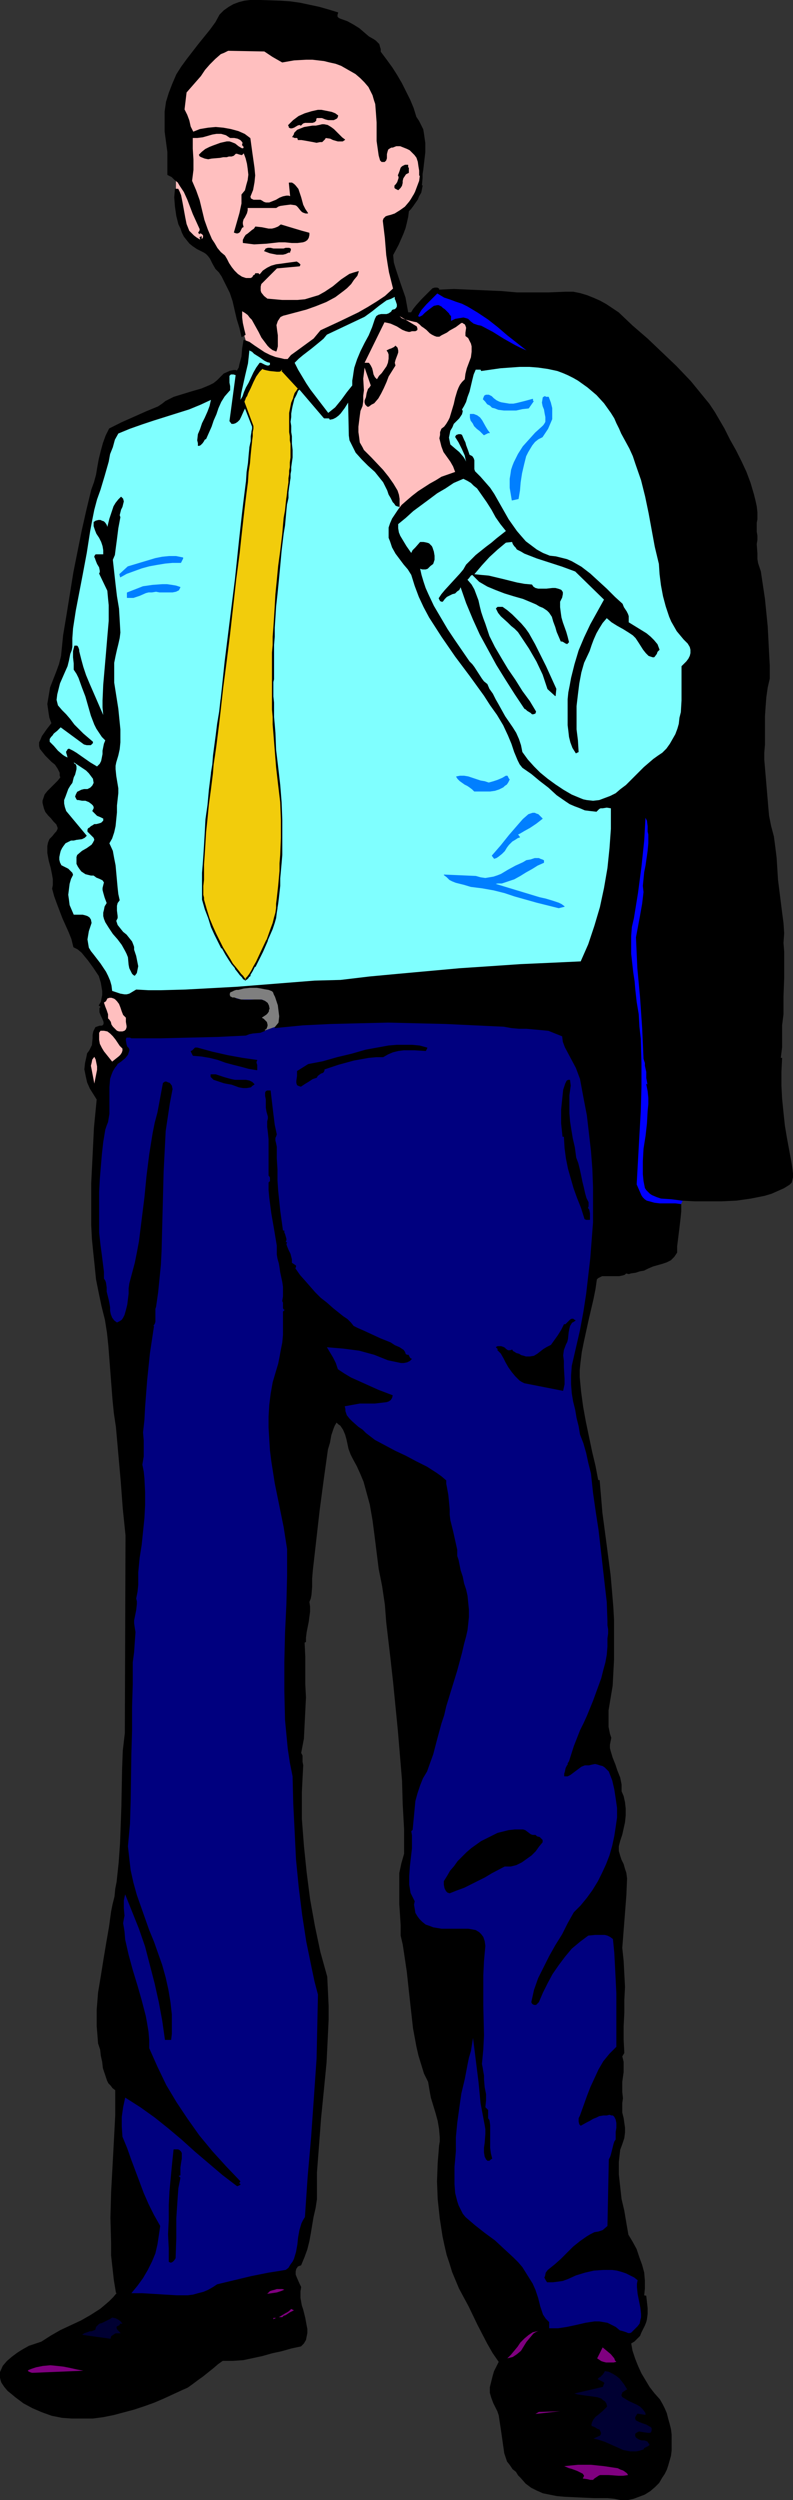 <?xml version="1.0" encoding="UTF-8" standalone="no"?>
<svg
   version="1.0"
   width="49.417mm"
   height="155.711mm"
   id="svg48"
   sodipodi:docname="Businessman 17.wmf"
   xmlns:inkscape="http://www.inkscape.org/namespaces/inkscape"
   xmlns:sodipodi="http://sodipodi.sourceforge.net/DTD/sodipodi-0.dtd"
   xmlns="http://www.w3.org/2000/svg"
   xmlns:svg="http://www.w3.org/2000/svg">
  <rect width="100%" height="100%" fill="#333333" stroke="none"/>
  <sodipodi:namedview
     id="namedview48"
     pagecolor="#ffffff"
     bordercolor="#000000"
     borderopacity="0.25"
     inkscape:showpageshadow="2"
     inkscape:pageopacity="0.0"
     inkscape:pagecheckerboard="0"
     inkscape:deskcolor="#d1d1d1"
     inkscape:document-units="mm" />
  <defs
     id="defs1">
    <pattern
       id="WMFhbasepattern"
       patternUnits="userSpaceOnUse"
       width="6"
       height="6"
       x="0"
       y="0" />
  </defs>
  <path
     style="fill:#ffbfbf;fill-opacity:1;fill-rule:evenodd;stroke:none"
     d="m 63.415,8.645 h 0.323 0.485 1.131 0.808 0.808 l 0.969,0.162 h 1.131 l 1.131,0.162 2.262,0.485 2.585,0.646 2.585,0.97 1.454,0.646 1.293,0.646 1.131,0.808 1.293,0.808 1.131,0.97 1.131,1.131 0.969,1.131 0.969,1.293 0.969,1.454 0.646,1.616 0.646,1.778 0.485,1.778 0.485,2.101 0.162,2.262 v 2.262 2.585 l 0.162,-0.162 h 0.323 l 0.646,-0.162 0.646,-0.162 0.969,-0.162 h 0.969 0.969 l 0.969,0.162 0.969,0.323 0.808,0.485 0.808,0.808 0.323,0.485 0.162,0.485 0.162,0.646 0.162,0.646 0.162,0.808 v 0.808 l -0.162,0.97 -0.162,0.97 -0.323,1.131 -0.323,1.293 -0.646,1.293 -0.808,1.131 -0.646,1.131 -0.646,0.808 -0.646,0.808 -0.646,0.646 -0.646,0.646 -0.485,0.323 -0.485,0.485 -0.485,0.162 -0.323,0.323 -0.323,0.162 H 91.528 l -0.162,0.162 h -0.162 v 0 l 2.1,15.998 h -0.162 l -0.162,0.323 -0.485,0.323 -0.485,0.323 -0.808,0.646 -0.808,0.646 -0.808,0.646 -0.969,0.646 -2.262,1.454 -2.424,1.454 -2.424,1.131 -1.293,0.646 -1.293,0.323 -0.162,0.162 -0.323,0.162 -0.485,0.323 -0.485,0.485 -0.808,0.646 -0.808,0.485 -1.616,1.454 -1.777,1.454 -0.808,0.646 -0.808,0.646 -0.646,0.485 -0.646,0.485 -0.323,0.323 -0.323,0.162 -0.323,0.162 -0.485,0.485 -0.646,0.162 -0.485,0.162 H 66.485 L 65.839,85.078 65.193,84.916 64.385,84.593 63.415,84.27 62.284,83.623 60.992,82.815 59.538,82.007 58.084,80.876 54.368,67.787 48.39,57.607 H 48.066 L 47.743,57.446 H 47.42 L 46.935,57.284 46.289,56.961 45.804,56.638 45.158,56.153 44.512,55.507 44.027,54.86 43.381,53.891 42.896,52.598 42.412,51.305 41.927,49.689 41.765,47.912 41.604,46.781 V 45.811 l -0.162,-1.131 v -2.909 l 0.162,-1.454 v -1.131 l 0.162,-1.131 0.162,-0.646 0.323,-0.646 0.162,-0.485 0.162,-0.323 0.323,-0.162 0.323,-0.162 0.323,0.162 h 0.162 -0.162 V 35.631 L 43.381,35.308 43.219,34.823 42.896,34.338 42.735,33.692 42.412,33.045 42.25,32.237 41.765,30.46 41.442,28.359 41.281,26.259 v -1.293 l 0.162,-1.131 0.162,-1.131 0.323,-1.131 0.485,-1.131 0.646,-1.293 0.646,-1.131 0.808,-1.131 0.969,-1.131 1.293,-0.97 1.293,-0.97 1.616,-0.97 1.777,-0.97 1.777,-0.808 2.262,-0.808 2.424,-0.646 2.585,-0.485 z"
     id="path1" />
  <path
     style="fill:#0000ff;fill-opacity:1;fill-rule:evenodd;stroke:none"
     d="m 146.461,248.931 2.1,-56.557 9.371,-0.97 -1.131,86.774 4.847,2.585 -0.162,0.162 v 0.162 l -0.162,0.323 -0.162,0.323 -0.485,1.131 -0.646,1.293 -0.646,1.293 -0.485,1.293 -0.162,0.646 -0.162,0.485 v 0.485 l -0.162,0.323 v 0.162 l -0.162,0.162 -0.162,0.162 h -0.323 l -0.808,0.162 -0.969,-0.162 h -0.485 l -0.485,-0.323 -0.646,-0.162 -1.293,-0.97 -0.646,-0.485 -0.646,-0.808 -0.646,-0.808 -0.646,-0.97 -0.646,-1.131 -0.646,-1.131 -0.646,-1.454 -0.485,-1.454 -0.485,-1.778 -0.323,-1.939 -0.485,-2.101 -0.323,-2.262 -0.162,-2.585 -0.323,-2.747 v -2.909 -3.232 -3.393 l 0.162,-3.717 z"
     id="path2" />
  <path
     style="fill:#000000;fill-opacity:1;fill-rule:evenodd;stroke:#000000;stroke-width:0.162px;stroke-linecap:round;stroke-linejoin:round;stroke-miterlimit:4;stroke-dasharray:none;stroke-opacity:1"
     d="m 51.782,3.474 -0.969,1.778 -1.293,1.778 -2.747,3.393 -2.747,3.555 -1.293,1.778 -1.131,1.778 -0.969,2.262 -0.808,2.101 -0.646,2.101 -0.323,2.262 v 2.262 2.424 l 0.323,2.424 0.323,2.424 v 5.333 l 0.969,0.485 0.646,0.646 0.808,0.646 0.485,0.808 0.969,1.454 0.808,1.778 1.293,3.393 0.808,1.778 0.808,1.778 v 0.323 l -0.162,0.323 -0.162,0.162 0.162,0.323 0.162,-0.162 h 0.162 l 0.323,0.162 0.162,0.162 0.162,0.162 v 0.323 0.162 l -0.162,0.323 -0.162,0.162 h -0.162 v -0.646 l -0.162,0.162 h -0.162 v 0.162 l 0.162,0.323 v 0 L 47.097,56.476 46.289,55.991 45.643,55.507 44.997,54.86 44.512,54.375 44.189,53.567 43.866,52.759 43.542,51.144 43.219,49.366 42.896,47.589 42.573,45.973 42.25,45.165 41.927,44.518 h -0.646 l -0.162,1.939 0.162,2.101 0.323,2.262 0.485,1.939 0.485,0.97 0.323,0.97 0.485,0.97 0.646,0.808 0.646,0.808 0.808,0.646 0.969,0.646 0.969,0.485 0.646,0.323 0.485,0.323 0.485,0.485 0.485,0.646 0.646,1.293 0.646,1.131 0.808,0.808 0.646,0.97 0.485,0.97 0.485,0.97 0.969,1.939 0.646,1.939 0.969,4.201 0.646,2.101 0.485,2.101 0.808,-0.485 -0.323,-1.293 -0.323,-1.454 -0.162,-1.293 v -1.616 l 0.808,0.485 0.646,0.485 0.485,0.646 0.485,0.485 0.808,1.454 0.808,1.454 0.646,1.293 0.969,1.293 0.485,0.646 0.485,0.485 0.646,0.485 0.808,0.323 0.162,-0.485 0.162,-0.646 V 80.23 78.937 l -0.162,-1.131 -0.162,-1.293 0.162,-0.485 0.162,-0.485 0.323,-0.485 0.323,-0.485 0.646,-0.323 0.646,-0.162 2.424,-0.646 2.424,-0.646 2.262,-0.808 2.424,-0.97 2.1,-1.131 1.939,-1.454 0.808,-0.646 0.969,-0.97 0.646,-0.97 0.808,-0.97 0.323,-0.97 -1.131,0.323 -0.969,0.323 -0.969,0.646 -0.969,0.646 -0.969,0.808 -0.969,0.808 -0.969,0.646 -0.969,0.646 -1.454,0.808 -1.616,0.485 -1.616,0.485 -1.777,0.162 H 68.262 66.485 L 62.931,70.373 62.123,69.727 61.477,68.919 61.315,68.434 V 67.949 67.464 l 0.162,-0.646 v 0 l 3.716,-3.717 5.332,-0.485 0.162,-0.323 -0.162,-0.162 -0.162,-0.162 -0.485,-0.323 -2.424,0.323 -1.131,0.162 -1.293,0.162 -1.131,0.323 -0.969,0.485 -0.969,0.646 -0.808,0.97 -0.323,-0.323 h -0.323 -0.323 l -0.162,0.323 -0.323,0.162 -0.162,0.323 -0.162,0.162 -0.323,0.162 h -0.485 -0.646 L 57.437,65.364 56.953,65.202 55.983,64.556 55.175,63.748 54.529,62.94 53.883,61.97 53.398,61.001 52.913,60.193 51.944,59.385 51.136,58.415 50.49,57.284 49.844,56.314 49.359,55.183 48.874,54.052 48.066,51.79 46.935,47.104 46.128,44.842 45.643,43.71 45.158,42.579 45.32,41.287 45.481,39.994 v -2.424 l -0.162,-2.585 v -1.293 -1.293 h 1.131 l 1.293,-0.162 2.262,-0.646 0.969,-0.162 h 1.131 l 1.131,0.323 0.485,0.323 0.485,0.323 h 0.969 l 0.808,0.162 0.323,0.162 0.323,0.162 0.323,0.323 0.323,0.485 -0.162,0.162 v 0.323 l 0.323,0.323 v 0.323 l -0.162,0.162 H 56.953 L 56.145,34.5 55.337,33.853 54.529,33.53 54.044,33.369 h -0.646 l -1.454,0.323 -1.777,0.646 -0.808,0.323 -0.969,0.485 -0.808,0.646 -0.646,0.646 0.162,0.323 0.323,0.162 0.808,0.323 0.808,0.162 0.808,-0.162 1.939,-0.162 0.808,-0.162 h 0.808 l 0.485,-0.162 h 0.646 l 0.485,-0.162 0.162,-0.162 0.162,-0.162 0.162,-0.162 h 0.323 l 0.485,0.162 0.646,0.162 0.162,-0.162 0.323,-0.323 0.485,1.293 0.323,1.293 0.162,1.131 0.162,1.454 -0.162,1.293 -0.323,1.131 -0.323,1.293 -0.808,0.97 v 1.131 0.97 l -0.485,2.262 -0.646,2.262 -0.323,1.131 -0.323,1.131 0.485,0.162 h 0.323 l 0.323,-0.162 0.162,-0.162 0.162,-0.323 0.162,-0.323 0.162,-0.323 0.323,-0.162 -0.162,-0.646 v -0.485 l 0.162,-0.646 0.323,-0.485 0.485,-0.97 0.162,-0.646 v -0.646 h 6.786 l 0.485,-0.323 0.485,-0.162 1.131,-0.162 1.293,-0.162 1.131,0.162 0.323,0.162 0.323,0.323 0.646,0.808 0.323,0.323 0.323,0.162 0.485,0.162 h 0.485 l -0.646,-0.97 -0.485,-0.97 -0.485,-1.778 -0.323,-0.97 -0.323,-0.97 -0.646,-0.808 -0.323,-0.323 -0.485,-0.323 h -0.646 l 0.323,3.232 -0.485,-0.162 h -0.485 l -0.808,0.162 -0.808,0.323 -0.808,0.485 -0.808,0.323 -0.808,0.323 H 63.092 62.607 L 62.123,47.589 61.638,47.265 61.315,47.104 H 60.83 60.507 60.022 59.699 L 59.376,46.942 59.053,46.781 l -0.162,-0.485 0.323,-0.808 0.323,-0.808 0.323,-1.778 0.162,-1.616 -0.162,-1.778 -0.485,-3.393 -0.485,-3.555 -0.646,-0.485 -0.646,-0.485 -1.454,-0.646 -1.777,-0.485 -1.777,-0.323 -1.777,-0.162 -1.777,0.162 -1.939,0.323 -1.616,0.646 -0.323,-0.646 -0.323,-0.646 -0.323,-1.454 -0.485,-1.293 -0.323,-0.646 -0.323,-0.646 0.485,-4.04 1.131,-1.293 1.131,-1.293 1.131,-1.293 0.969,-1.454 1.131,-1.293 1.293,-1.293 1.293,-1.131 0.808,-0.323 0.969,-0.485 8.563,0.162 0.969,0.646 0.969,0.646 1.131,0.646 1.131,0.646 2.747,-0.485 2.908,-0.162 h 1.454 l 2.747,0.323 1.293,0.323 1.454,0.323 1.293,0.485 1.131,0.646 1.131,0.646 1.131,0.646 1.131,0.97 0.969,0.97 0.969,1.131 0.485,0.97 0.485,0.97 0.323,1.131 0.323,0.97 0.162,2.101 0.162,2.262 v 2.101 2.262 l 0.323,2.262 0.162,1.131 0.323,1.131 0.162,0.162 0.162,0.162 h 0.646 l 0.323,-0.323 0.162,-0.485 v -0.485 -0.485 l 0.162,-0.646 0.162,-0.485 0.485,-0.323 0.323,-0.162 h 0.323 l 0.808,-0.323 h 0.969 l 0.808,0.323 0.808,0.323 0.646,0.323 0.646,0.646 0.485,0.485 0.485,0.646 0.323,0.97 0.162,1.131 0.162,0.97 v 1.131 h 0.162 l -0.162,1.293 -0.485,1.293 -0.485,1.293 -0.646,1.293 -0.808,1.131 -0.969,1.131 -1.131,0.808 -1.293,0.808 -0.485,0.162 -0.485,0.162 -0.646,0.162 -0.485,0.162 -0.162,0.162 -0.323,0.323 -0.162,0.485 0.485,4.04 0.323,4.04 0.323,2.101 0.323,1.939 0.485,1.939 0.485,1.939 -1.939,1.778 -1.939,1.293 -2.1,1.293 -2.262,1.293 -4.362,2.101 -4.524,2.101 -0.808,0.97 -0.808,0.97 -4.201,3.07 -1.131,0.808 -0.808,0.97 h -0.808 l -0.646,-0.162 -1.454,-0.323 -1.293,-0.485 -1.293,-0.646 -2.424,-1.616 -1.131,-0.808 -1.293,-0.485 -0.323,1.939 -0.162,1.939 -0.485,1.778 -0.162,0.808 -0.485,0.808 -0.323,-0.162 h -0.485 l -0.808,0.162 -1.454,0.646 -0.808,0.808 -0.808,0.808 -0.808,0.646 -0.969,0.485 -1.939,0.808 -2.262,0.646 -2.1,0.646 -2.1,0.646 -0.969,0.485 -0.969,0.485 -0.808,0.646 -0.969,0.646 -2.747,1.131 -2.908,1.293 -2.908,1.293 -2.908,1.454 -0.808,1.616 -0.646,1.778 -0.485,1.778 -0.485,1.939 -0.323,1.778 -0.323,1.939 -0.485,1.778 -0.646,1.778 -1.131,4.686 -1.131,5.009 -1.939,9.695 -0.808,5.009 -0.808,5.009 -0.808,4.848 -0.485,4.848 -0.485,1.939 -0.646,1.778 -1.454,3.717 -0.323,1.939 -0.162,0.97 -0.162,0.97 0.162,1.131 0.162,1.131 0.162,0.97 0.485,1.293 -1.131,1.454 -1.131,1.616 -0.323,0.808 -0.323,0.646 v 0.808 l 0.162,0.646 0.646,0.808 0.646,0.808 1.454,1.454 0.808,0.646 0.646,0.97 0.485,0.97 v 0.646 l 0.162,0.485 -0.646,0.808 -0.808,0.808 -0.808,0.808 -0.808,0.808 -0.646,0.808 -0.162,0.485 -0.162,0.485 -0.162,0.485 v 0.485 l 0.162,0.646 0.162,0.646 0.323,0.808 0.646,0.808 0.646,0.646 0.646,0.808 0.646,0.646 0.323,0.808 v 0.323 l -0.162,0.323 -0.162,0.323 -0.323,0.323 -0.646,0.808 -0.646,0.646 -0.323,0.808 -0.162,0.808 v 0.808 0.808 l 0.323,1.778 0.485,1.778 0.323,1.616 0.162,0.97 v 0.808 0.646 l -0.162,0.808 0.485,1.778 0.646,1.778 1.293,3.393 1.454,3.232 0.646,1.616 0.485,1.939 0.969,0.485 0.969,0.808 0.646,0.808 0.808,0.97 1.293,1.778 0.646,0.97 0.646,0.97 0.485,1.616 0.323,1.939 v 0.97 l -0.162,0.808 -0.162,0.808 -0.485,0.808 0.485,0.323 -0.323,0.323 v 0.323 0.323 0.323 l 0.323,0.808 0.323,0.646 0.323,0.808 v 0.162 0.323 l -0.162,0.323 -0.323,0.162 h -0.485 l -0.485,0.162 -0.485,0.162 -0.162,0.323 -0.323,0.646 -0.162,0.808 v 0.808 l -0.162,1.616 -0.323,0.646 -0.323,0.646 -0.485,0.646 -0.162,0.808 -0.323,1.454 -0.162,1.454 0.323,1.616 0.323,1.454 0.646,1.454 0.808,1.293 0.808,1.293 -0.646,6.625 -0.323,6.625 -0.323,6.464 v 6.464 3.393 l 0.162,3.232 0.323,3.232 0.323,3.07 0.323,3.232 0.646,3.232 0.646,3.07 0.808,3.232 0.485,3.07 0.323,3.07 0.485,6.302 0.485,6.302 0.323,3.232 0.485,3.232 1.131,12.766 0.485,6.464 0.646,6.302 -0.162,46.538 -0.485,4.201 -0.162,4.363 -0.162,8.564 -0.162,4.525 -0.162,4.363 -0.323,4.525 -0.485,4.525 -0.323,1.616 -0.162,1.778 -0.485,1.939 -0.323,1.616 -0.485,3.555 -0.646,3.717 -0.646,3.878 -0.646,4.04 -0.646,3.878 -0.323,4.04 v 1.939 1.939 l 0.162,1.939 0.162,2.101 0.485,1.454 0.162,1.454 0.323,1.454 0.162,1.454 0.485,1.454 0.485,1.454 0.323,0.646 0.485,0.485 0.485,0.646 0.646,0.485 v 5.979 l -0.323,6.14 -0.323,5.979 -0.323,5.979 -0.162,5.979 0.162,5.979 v 2.909 l 0.323,2.909 0.323,2.909 0.485,2.909 v -0.162 l 0.162,0.323 v 0 l -0.808,0.97 -0.969,0.97 -1.131,0.97 -0.969,0.808 -2.262,1.454 -2.262,1.293 -4.847,2.262 -2.262,1.293 -2.262,1.454 -1.454,0.485 -1.454,0.485 -1.454,0.808 -1.293,0.808 -1.293,0.97 -1.131,0.97 -0.969,1.131 -0.646,1.454 v 0.646 0.646 l 0.162,0.646 0.162,0.485 0.646,0.97 0.808,0.97 0.808,0.646 0.969,0.808 1.939,1.454 2.1,1.131 2.262,0.97 2.262,0.808 2.424,0.485 2.262,0.162 h 2.424 2.585 l 2.424,-0.323 2.424,-0.485 2.424,-0.646 2.424,-0.646 2.424,-0.808 2.262,-0.808 2.262,-0.97 2.1,-0.97 2.1,-0.97 1.454,-0.646 1.131,-0.808 1.293,-0.97 1.131,-0.808 2.424,-1.939 1.131,-0.97 1.131,-0.808 h 2.424 l 2.424,-0.162 2.262,-0.485 2.262,-0.485 2.262,-0.646 2.262,-0.485 2.262,-0.646 2.262,-0.485 0.646,-0.646 0.485,-0.808 0.162,-0.808 0.162,-0.808 v -0.97 l -0.162,-0.808 -0.323,-1.778 -0.485,-1.939 -0.323,-0.97 -0.323,-1.778 v -0.808 -0.808 l 0.162,-0.97 -0.323,-0.646 -0.646,-1.454 -0.323,-0.808 v -0.808 l 0.162,-0.646 0.162,-0.162 0.162,-0.323 0.323,-0.162 0.485,-0.162 0.808,-1.939 0.646,-1.778 0.485,-1.939 0.323,-1.778 0.646,-3.878 0.485,-2.101 0.323,-2.101 v -3.07 -3.232 l 0.485,-6.302 0.485,-6.464 0.646,-6.464 0.646,-6.625 0.323,-6.625 0.162,-3.393 v -3.393 l -0.162,-3.393 -0.162,-3.393 -1.616,-5.817 -1.293,-6.14 -1.131,-6.302 -0.808,-6.302 -0.646,-6.302 -0.485,-6.302 v -3.232 -3.07 l 0.162,-3.232 0.162,-3.07 -0.162,-0.808 v -1.454 l -0.162,-0.323 -0.162,-0.323 0.646,-3.393 0.162,-3.232 0.162,-3.232 0.162,-3.232 -0.162,-3.07 v -3.232 -3.232 l -0.162,-3.393 0.323,-0.162 v -0.97 l 0.162,-1.293 0.485,-2.424 0.323,-2.424 V 378.204 l -0.162,-1.131 0.323,-0.808 0.162,-0.808 0.162,-1.939 v -1.939 l 0.162,-1.939 0.808,-7.11 0.808,-7.11 0.969,-7.272 0.969,-6.948 0.485,-1.616 0.323,-1.778 0.485,-1.454 0.323,-0.808 0.485,-0.808 0.485,0.485 0.485,0.323 0.646,0.97 0.485,1.131 0.323,1.131 0.485,2.262 0.485,1.293 0.485,0.97 0.969,1.778 0.808,1.778 0.808,1.939 0.485,1.778 0.485,1.778 0.485,1.778 0.646,3.717 0.485,3.717 0.485,3.878 0.485,3.878 0.808,4.04 0.646,4.363 0.323,4.201 0.969,8.241 0.646,5.817 1.131,11.473 0.485,5.817 0.485,5.817 0.162,5.656 0.323,5.817 v 5.817 l -0.323,1.131 -0.323,1.131 -0.485,2.262 v 2.424 2.424 2.424 l 0.162,2.424 0.162,2.585 v 2.424 l 0.485,2.101 0.323,2.101 0.646,4.363 0.485,4.525 0.485,4.363 0.485,4.363 0.808,4.363 0.485,2.101 0.646,2.101 0.646,2.101 0.969,1.939 0.323,1.939 0.323,1.778 1.131,3.717 0.485,1.778 0.323,1.939 0.162,1.939 v 0.97 l -0.162,0.97 -0.162,2.101 -0.162,1.939 -0.162,4.363 0.162,4.201 0.485,4.525 0.646,4.201 0.485,2.262 0.485,2.101 0.646,1.939 0.646,2.101 0.808,1.939 0.808,1.939 2.262,4.201 2.1,4.363 2.262,4.363 1.293,2.262 1.454,2.101 -1.131,2.262 -0.323,1.131 -0.323,1.293 -0.323,1.293 v 1.293 l 0.323,1.131 0.485,1.293 0.485,0.97 0.485,0.97 0.323,0.97 0.162,1.131 0.323,2.101 0.162,1.131 0.162,1.131 0.323,2.262 0.162,1.131 0.323,0.97 0.323,0.97 0.646,0.808 0.646,0.97 0.808,0.646 0.485,0.808 0.646,0.646 1.131,1.293 1.293,0.97 1.293,0.646 1.454,0.646 1.616,0.323 1.616,0.323 1.777,0.162 3.393,0.162 3.554,0.162 h 3.231 l 1.616,0.162 1.616,0.323 h 1.454 l 1.454,-0.323 1.293,-0.485 1.293,-0.485 1.293,-0.808 1.131,-0.97 0.969,-0.97 0.646,-1.131 0.646,-0.97 0.485,-0.97 0.323,-0.97 0.323,-1.131 0.323,-1.131 0.162,-1.293 v -1.293 -1.293 -1.131 l -0.162,-1.293 -0.323,-1.293 -0.323,-1.131 -0.323,-1.293 -0.485,-1.131 -0.485,-0.97 -0.646,-1.131 -1.293,-1.454 -1.131,-1.454 -0.969,-1.616 -0.969,-1.616 -0.808,-1.778 -0.646,-1.616 -0.646,-1.939 -0.323,-1.778 0.808,-0.485 0.646,-0.646 0.646,-0.646 0.323,-0.808 0.808,-1.616 0.323,-0.808 0.162,-0.646 0.162,-1.293 v -1.293 l -0.323,-2.909 h -0.162 -0.162 l -0.162,-0.162 0.162,-1.616 v -1.778 l -0.162,-1.939 -0.485,-1.778 -0.646,-1.778 -0.646,-1.939 -0.969,-1.778 -0.969,-1.616 -0.485,-2.747 -0.485,-2.909 -0.646,-2.747 -0.323,-2.909 -0.323,-2.909 v -1.454 -1.454 l 0.162,-1.454 0.162,-1.454 0.485,-1.293 0.485,-1.454 0.162,-1.293 v -1.131 l -0.162,-1.131 -0.162,-1.131 -0.323,-1.293 v -1.131 -1.131 l 0.162,-1.131 -0.162,-1.454 v -1.293 -1.131 l 0.162,-1.131 0.162,-1.131 v -1.131 -1.293 l -0.323,-1.293 0.485,-0.808 -0.162,-3.07 v -3.232 l 0.162,-3.07 v -3.07 l 0.162,-3.07 -0.162,-3.07 -0.162,-3.07 -0.323,-3.07 0.646,-8.241 0.323,-4.201 0.162,-3.878 -0.162,-1.293 -0.323,-0.97 -0.323,-1.131 -0.485,-0.97 -0.323,-0.97 -0.323,-1.131 v -1.131 l 0.162,-0.646 0.162,-0.646 0.485,-1.454 0.323,-1.454 0.323,-1.454 0.162,-1.616 v -1.616 l -0.162,-1.454 -0.323,-1.454 -0.485,-1.131 v -0.808 -0.808 l -0.323,-1.616 -0.646,-1.616 -0.485,-1.454 -0.646,-1.616 -0.485,-1.616 -0.162,-0.646 v -0.808 l 0.162,-0.808 0.162,-0.808 -0.323,-0.97 -0.162,-0.808 -0.162,-0.808 v -0.646 -1.454 -1.778 l 0.485,-2.909 0.485,-2.909 0.162,-3.07 0.162,-3.07 v -3.232 -3.07 -3.07 l -0.162,-2.909 -0.323,-3.878 -0.323,-3.717 -0.969,-7.433 -0.969,-7.272 -0.323,-3.878 -0.323,-3.717 v 0 h -0.323 v 0 l -0.646,-3.393 -0.808,-3.393 -1.454,-6.948 -0.646,-3.555 -0.485,-3.555 -0.323,-3.393 v -1.778 l 0.162,-1.616 0.323,-2.585 0.485,-2.424 1.131,-5.171 1.131,-4.848 0.485,-2.424 0.323,-2.262 0.323,-0.323 0.323,-0.162 0.646,-0.323 h 0.969 0.969 1.131 0.969 l 0.808,-0.162 0.485,-0.162 0.323,-0.323 0.646,0.162 0.485,-0.162 1.131,-0.162 0.969,-0.323 0.969,-0.162 0.969,-0.485 1.131,-0.485 1.131,-0.323 1.131,-0.323 0.969,-0.323 0.969,-0.485 0.808,-0.808 0.323,-0.485 0.323,-0.485 v -1.454 l 0.162,-1.293 0.162,-1.293 0.162,-1.293 0.323,-2.747 0.162,-1.616 v -1.616 l -1.293,-0.162 h -1.293 -2.424 l -1.293,-0.162 -1.131,-0.323 -0.646,-0.162 -0.485,-0.323 -0.485,-0.485 -0.323,-0.485 -1.131,-2.585 0.323,-5.817 0.323,-5.817 0.323,-5.656 0.162,-5.656 v -5.656 l -0.162,-5.656 -0.323,-2.909 -0.162,-2.909 -0.485,-2.909 -0.323,-2.909 -0.162,-1.939 -0.323,-2.101 -0.485,-4.363 v -2.101 -2.101 l 0.162,-2.101 0.485,-2.101 0.969,-5.979 0.808,-6.14 0.646,-6.14 0.162,-2.909 0.162,-2.909 0.162,0.485 0.323,0.646 0.162,1.293 v 0.808 0.485 l 0.162,0.646 v 0.485 1.616 l -0.162,1.778 -0.485,3.393 -0.323,1.616 -0.162,1.616 -0.162,1.616 0.162,1.454 -0.323,2.747 -0.485,2.747 -0.485,2.585 -0.485,2.585 0.162,3.717 0.162,3.555 0.646,6.948 0.485,7.11 0.162,3.555 0.162,3.717 0.323,0.97 v 0.646 l 0.323,1.454 v 1.454 l 0.162,0.808 0.162,0.97 -0.323,-0.323 0.323,1.616 0.162,1.616 v 1.454 l -0.162,1.616 -0.162,2.909 -0.323,2.909 -0.485,3.07 -0.162,2.909 v 1.616 1.454 l 0.162,1.616 0.323,1.616 0.323,0.485 0.485,0.485 0.323,0.323 0.485,0.323 1.131,0.485 0.969,0.323 2.424,0.162 1.293,0.162 1.131,0.162 3.07,0.162 h 3.07 3.393 l 3.393,-0.162 3.393,-0.485 1.616,-0.323 1.616,-0.323 1.616,-0.485 1.454,-0.646 1.454,-0.646 1.293,-0.808 0.485,-0.485 0.162,-0.646 0.162,-0.646 v -0.646 l -0.162,-1.293 -0.162,-1.131 -1.131,-6.14 -0.485,-2.909 -0.323,-3.07 -0.323,-3.232 -0.162,-3.07 v -3.232 l 0.162,-3.232 h -0.323 l 0.162,-1.293 0.162,-1.293 v -2.585 -2.585 l 0.162,-1.293 0.162,-1.293 v -2.101 -2.101 l 0.162,-4.201 v -4.201 -2.101 l -0.162,-2.101 0.162,-2.262 -0.162,-2.424 -0.323,-2.424 -0.323,-2.585 -0.646,-5.171 -0.162,-2.585 -0.162,-2.585 -0.323,-2.585 -0.323,-2.424 -0.646,-2.424 -0.485,-2.424 -0.162,-1.778 -0.162,-1.939 -0.646,-7.595 -0.162,-1.939 v -1.616 l 0.162,-1.939 v -2.101 -2.262 -2.262 l 0.162,-2.424 0.162,-2.101 0.323,-2.262 0.485,-2.101 v -3.07 l -0.162,-2.909 -0.162,-3.232 -0.162,-3.07 -0.646,-6.464 -0.969,-6.464 -0.323,-0.97 -0.323,-0.97 -0.162,-0.97 v -1.293 l -0.162,-2.262 0.162,-0.97 v -0.97 l -0.162,-0.97 v -0.97 -1.131 l 0.162,-0.808 v -1.616 l -0.162,-1.454 -0.323,-1.454 -0.323,-1.293 -0.808,-2.747 -0.969,-2.585 -1.131,-2.424 -1.293,-2.585 -1.454,-2.585 -1.293,-2.585 -1.131,-1.939 -1.131,-1.939 -1.293,-1.939 -1.454,-1.778 -1.454,-1.778 -1.454,-1.778 -3.393,-3.555 -3.393,-3.232 -3.393,-3.232 -3.554,-3.07 -3.231,-3.07 -2.908,-1.939 -1.454,-0.808 -1.454,-0.646 -1.616,-0.646 -1.616,-0.485 -1.616,-0.323 h -1.777 l -4.039,0.162 h -3.716 -3.716 l -3.716,-0.323 -7.432,-0.323 -3.716,-0.162 -3.554,0.162 v -0.323 h -0.162 l -0.162,-0.162 h -0.162 -0.485 l -0.485,0.162 -1.293,1.293 -1.293,1.293 -1.293,1.454 -0.646,0.808 -0.485,0.808 h -0.808 l -0.323,-1.778 -0.323,-1.778 -1.131,-3.232 -1.131,-3.393 -0.485,-1.616 -0.162,-1.778 1.293,-2.424 1.131,-2.585 0.485,-1.293 0.323,-1.293 0.323,-1.454 0.162,-1.293 0.485,-0.485 0.485,-0.646 1.131,-1.616 0.323,-0.808 0.485,-0.808 0.162,-0.808 0.162,-0.808 H 99.283 l 0.162,-1.778 v -0.97 l 0.162,-0.97 0.485,-4.201 v -2.101 l -0.162,-1.131 -0.162,-1.131 -0.162,-0.97 -0.485,-0.97 -0.485,-0.97 -0.646,-0.97 -0.646,-2.101 -0.808,-1.939 -0.969,-1.939 -0.969,-1.939 -1.131,-1.939 -1.131,-1.778 -1.293,-1.778 -1.454,-1.939 V 11.554 L 89.428,11.069 89.266,10.423 88.943,10.099 88.458,9.615 87.974,9.291 86.843,8.645 85.712,7.676 84.581,6.706 83.288,5.898 81.834,5.09 80.057,4.444 79.734,4.282 79.411,3.959 V 3.474 L 79.572,2.989 77.472,2.343 75.21,1.697 72.948,1.212 70.686,0.727 68.424,0.404 66,0.242 61.315,0.081 H 58.891 L 57.599,0.242 56.306,0.566 55.014,1.05 53.883,1.697 52.752,2.505 Z"
     id="path3" />
  <path
     style="fill:#000000;fill-opacity:1;fill-rule:evenodd;stroke:#000000;stroke-width:0.162px;stroke-linecap:round;stroke-linejoin:round;stroke-miterlimit:4;stroke-dasharray:none;stroke-opacity:1"
     d="m 67.939,29.49 0.162,0.323 v 0.162 l 0.323,0.162 h 0.323 l 0.485,-0.162 0.808,-0.485 0.485,-0.162 0.323,0.162 0.323,-0.323 0.162,-0.162 0.485,-0.162 h 0.646 0.646 0.485 l 0.485,-0.162 0.162,-0.162 0.162,-0.162 V 28.036 L 74.564,27.713 h 0.646 0.646 l 0.808,0.323 0.646,0.162 h 0.808 0.485 l 0.323,-0.162 0.323,-0.162 0.162,-0.162 0.162,-0.485 -0.646,-0.485 -0.808,-0.323 -0.808,-0.162 -0.808,-0.162 -0.808,-0.162 h -0.808 l -1.454,0.323 -1.616,0.485 -1.454,0.646 -1.293,0.97 z"
     id="path4" />
  <path
     style="fill:#000000;fill-opacity:1;fill-rule:evenodd;stroke:#000000;stroke-width:0.162px;stroke-linecap:round;stroke-linejoin:round;stroke-miterlimit:4;stroke-dasharray:none;stroke-opacity:1"
     d="m 68.909,32.237 h 0.162 l 0.323,0.162 h 0.323 0.323 l 0.162,0.323 v 0.162 h 0.808 l 0.969,0.162 1.777,0.323 0.808,0.162 0.808,-0.162 h 0.485 l 0.323,-0.323 0.323,-0.323 0.162,-0.323 1.131,0.162 0.646,0.323 1.131,0.323 h 0.646 0.485 l 0.485,-0.323 -0.646,-0.485 -1.293,-1.293 -0.646,-0.646 -0.646,-0.485 -0.808,-0.485 -0.808,-0.162 h -0.485 l -0.646,0.162 -0.808,0.162 h -0.808 l -1.939,0.323 -0.808,0.323 -0.808,0.323 -0.646,0.646 -0.162,0.485 z"
     id="path5" />
  <path
     style="fill:#000000;fill-opacity:1;fill-rule:evenodd;stroke:#000000;stroke-width:0.162px;stroke-linecap:round;stroke-linejoin:round;stroke-miterlimit:4;stroke-dasharray:none;stroke-opacity:1"
     d="m 93.79,41.287 0.162,0.323 v 0.323 l -0.162,0.485 -0.162,0.485 -0.323,0.485 -0.323,0.323 v 0.323 0.162 l 0.162,0.162 0.323,0.162 0.323,0.162 0.485,-0.485 0.323,-0.485 0.162,-0.646 v -0.485 l 0.162,-0.646 0.323,-0.485 0.323,-0.485 0.323,-0.162 0.323,-0.162 v -1.131 h -0.162 v -0.646 h -0.646 l -0.323,0.162 -0.323,0.162 -0.323,0.323 -0.323,0.97 z"
     id="path6" />
  <path
     style="fill:#000000;fill-opacity:1;fill-rule:evenodd;stroke:#000000;stroke-width:0.162px;stroke-linecap:round;stroke-linejoin:round;stroke-miterlimit:4;stroke-dasharray:none;stroke-opacity:1"
     d="m 60.184,53.406 -0.323,0.485 -0.485,0.323 -0.969,0.808 -0.485,0.323 -0.323,0.485 -0.323,0.646 v 0.646 l 1.293,0.162 1.293,0.162 2.908,-0.162 2.908,-0.323 h 1.454 l 1.616,0.162 h 1.293 l 1.293,-0.162 0.485,-0.162 0.485,-0.323 0.323,-0.485 0.162,-0.646 V 54.86 L 71.009,54.375 69.393,53.891 67.778,53.406 66.162,52.921 65.516,53.406 64.708,53.729 64.062,53.891 H 63.254 l -1.616,-0.323 z"
     id="path7" />
  <path
     style="fill:#000000;fill-opacity:1;fill-rule:evenodd;stroke:#000000;stroke-width:0.162px;stroke-linecap:round;stroke-linejoin:round;stroke-miterlimit:4;stroke-dasharray:none;stroke-opacity:1"
     d="m 62.284,59.062 1.293,0.485 1.616,0.323 h 0.646 0.808 l 0.646,-0.162 0.646,-0.323 h 0.162 0.162 v -0.162 l 0.162,-0.323 v -0.323 l -0.323,-0.162 h -0.808 l -0.485,0.162 h -1.293 -0.646 -0.485 l -0.646,-0.162 h -0.646 l -0.485,0.162 -0.162,0.323 z"
     id="path8" />
  <path
     style="fill:#0000ff;fill-opacity:1;fill-rule:evenodd;stroke:none"
     d="m 98.476,74.413 0.323,0.162 0.646,-0.323 0.646,-0.646 0.808,-0.646 0.646,-0.485 0.646,-0.485 0.808,-0.162 h 0.323 l 0.323,0.162 0.323,0.162 0.323,0.323 0.485,0.323 0.323,0.323 0.646,0.646 0.162,0.323 0.323,0.323 v 0.485 0.646 l 0.969,-0.485 0.969,-0.162 0.969,-0.162 0.646,0.162 0.485,0.162 0.646,0.646 0.646,0.485 0.969,0.323 0.808,0.162 2.747,1.454 2.585,1.616 2.585,1.454 1.293,0.646 1.454,0.646 -2.262,-1.778 -2.262,-1.778 -2.262,-1.939 -2.262,-1.778 -2.424,-1.616 -2.424,-1.454 -1.293,-0.646 -1.454,-0.485 -1.293,-0.485 -1.454,-0.485 -1.616,-0.97 -1.293,1.293 -1.293,1.293 -1.131,1.293 -0.485,0.808 z"
     id="path9" />
  <path
     style="fill:#7fffff;fill-opacity:1;fill-rule:evenodd;stroke:none"
     d="m 85.873,74.574 -8.886,4.201 -0.808,0.97 -0.969,0.808 -1.777,1.454 -2.1,1.616 -0.969,0.808 -0.969,0.97 0.808,1.616 0.969,1.616 0.969,1.616 0.969,1.454 2.1,2.747 2.1,2.747 0.808,-0.646 0.808,-0.646 1.454,-1.778 1.293,-1.778 0.646,-0.808 0.646,-0.808 v -1.131 l 0.162,-0.97 0.162,-1.131 0.162,-0.97 0.646,-1.939 0.808,-1.939 0.969,-1.939 0.969,-1.778 0.808,-1.939 0.646,-1.939 0.162,-0.323 0.162,-0.323 0.485,-0.323 0.646,-0.162 h 0.646 0.646 l 0.485,-0.162 0.485,-0.323 0.162,-0.162 0.162,-0.323 0.485,-0.162 h 0.162 l 0.323,-0.323 0.162,-0.323 V 71.666 L 93.144,70.696 92.982,70.373 v -0.485 l -0.969,0.485 -0.969,0.323 -1.777,1.293 -1.616,1.293 z"
     id="path10" />
  <path
     style="fill:#7fffff;fill-opacity:1;fill-rule:evenodd;stroke:none"
     d="m 94.113,119.335 -0.646,-0.162 -0.323,-0.162 -0.323,-0.485 -0.323,-0.323 -0.485,-0.97 -0.485,-0.808 -0.323,-0.97 -0.485,-0.97 -0.485,-0.97 -0.646,-0.808 -1.293,-1.616 -1.616,-1.454 -1.454,-1.454 -1.454,-1.616 -0.485,-0.97 -0.485,-0.97 -0.485,-0.97 -0.162,-1.131 -0.162,-7.756 -0.808,1.293 -0.969,1.293 -0.485,0.485 -0.646,0.485 -0.646,0.323 -0.808,0.162 v -0.162 l -0.162,-0.162 h -0.485 -0.485 -0.162 l -0.162,-0.162 -5.655,-6.625 -0.646,0.485 -0.646,0.485 -0.485,0.485 -0.323,0.646 -0.162,0.485 -0.323,0.646 v 1.454 1.454 1.454 l 0.162,1.616 v 1.454 2.424 2.424 l -0.162,4.686 -0.323,4.525 -0.646,4.363 -1.131,8.726 -0.323,4.363 -0.323,4.363 v 0.97 1.131 l -0.323,0.97 -0.323,0.97 0.162,0.485 0.162,0.485 v 0.808 l -0.162,0.485 -0.162,0.808 v 0.485 l -0.162,5.817 -0.162,5.656 -0.162,5.656 -0.162,2.585 -0.162,2.585 0.485,0.323 -0.162,0.646 v 0.646 l 0.162,0.97 0.323,1.131 v 0.485 0.646 l 0.162,2.747 0.162,2.747 0.646,5.009 0.485,5.009 v 2.585 l -0.162,2.747 v 1.131 1.131 l 0.162,2.262 v 2.101 1.131 l -0.162,0.97 -0.162,2.424 v 1.293 1.131 l -0.162,2.585 -0.162,2.262 -0.323,2.424 -0.485,2.262 -0.323,1.131 -0.485,1.131 -0.485,0.97 -0.646,0.97 -0.323,0.808 -0.323,0.97 -0.808,1.778 -0.808,1.778 -0.485,0.646 -0.323,0.646 0.323,0.162 v 0 l -1.131,1.778 0.162,-0.323 0.162,0.323 -1.293,0.97 -1.293,-1.778 -1.131,-1.616 -1.131,-1.939 -0.969,-1.939 -0.969,-1.939 -0.969,-1.939 -0.969,-1.939 -1.131,-1.778 -0.485,-2.585 -0.485,-2.747 -0.162,-2.747 v -2.747 -2.747 l 0.162,-2.909 0.485,-5.817 0.646,-5.817 0.808,-5.979 0.808,-5.817 0.162,-2.909 0.323,-2.747 0.646,-5.009 0.646,-4.848 1.131,-9.695 0.485,-4.848 0.646,-4.848 0.808,-5.009 0.808,-4.848 0.323,-4.201 0.323,-4.04 0.969,-8.08 0.969,-8.241 0.323,-4.201 0.323,-4.201 v -0.97 -0.485 l -0.162,-0.485 -0.323,-0.323 -0.162,-0.162 -0.485,-0.162 -0.485,0.162 -0.485,0.323 -0.323,0.646 -0.646,1.454 -0.323,0.646 -0.485,0.485 -0.485,0.323 -0.485,0.162 H 54.529 L 54.044,99.136 55.499,88.31 55.014,88.148 h -0.323 -0.323 l -0.162,0.162 -0.162,0.162 v 0.323 0.646 0.646 l 0.162,0.808 v 0.646 0.323 l -0.162,0.162 -1.131,1.293 -0.808,1.293 -0.646,1.454 -0.485,1.454 -0.646,1.454 -0.485,1.454 -0.646,1.454 -0.646,1.454 -0.323,0.162 -0.162,0.323 -0.323,0.485 -0.485,0.485 -0.323,0.162 h -0.323 v -0.646 l -0.162,-0.646 0.162,-1.454 0.485,-1.131 0.485,-1.454 0.646,-1.293 0.646,-1.454 0.485,-1.293 0.323,-1.454 -2.424,1.131 -2.747,1.131 -2.585,0.808 -5.655,1.778 -2.908,0.97 -2.747,0.97 -2.747,1.131 -0.808,1.454 -0.485,1.778 -0.646,1.616 -0.323,1.778 -0.969,3.393 -0.485,1.616 -0.485,1.616 -0.808,2.262 -0.646,2.424 -0.485,2.424 -0.485,2.585 -0.808,5.171 -0.485,2.585 -0.485,2.585 -0.808,4.201 -0.808,4.201 -0.323,2.101 -0.323,2.101 -0.162,2.262 v 2.101 l -0.162,0.808 -0.323,0.808 -0.162,0.808 -0.162,0.808 -0.323,1.293 -0.646,1.454 -1.131,2.585 -0.323,1.293 -0.323,1.293 -0.162,1.293 0.162,0.646 0.162,0.646 0.969,1.131 0.969,0.97 0.969,1.131 0.969,1.293 2.1,2.101 1.131,0.97 1.131,0.97 v 0.323 l -0.162,0.162 -0.323,0.323 h -0.323 -0.646 l -0.646,-0.162 -5.493,-4.04 -0.808,0.808 -0.808,0.646 -0.323,0.485 -0.323,0.323 -0.323,0.485 v 0.646 l 0.969,0.97 0.969,1.131 1.131,0.97 0.485,0.323 0.646,0.323 -0.162,-0.646 -0.162,-0.485 v -0.323 l 0.162,-0.162 0.162,-0.323 0.323,-0.162 0.969,0.485 0.808,0.485 1.616,1.131 1.616,1.131 0.808,0.485 0.808,0.485 0.646,-0.646 0.323,-0.646 0.162,-0.808 0.162,-0.808 v -0.808 l 0.162,-0.808 0.162,-0.808 0.323,-0.808 -0.808,-0.808 -0.646,-0.97 -0.646,-0.97 -0.485,-0.97 -0.808,-2.101 -0.646,-2.262 -0.646,-2.262 -0.808,-2.101 -0.808,-2.262 -0.485,-0.97 -0.646,-0.97 v -0.808 -0.646 l -0.162,-1.454 v -1.454 l 0.162,-0.646 0.162,-0.646 h 0.323 0.323 l 0.162,0.162 0.162,0.323 0.162,0.485 v 0.323 l 0.485,1.939 0.485,1.778 0.646,1.939 0.808,1.939 1.616,3.717 1.616,3.717 -0.162,-1.778 v -1.616 l 0.162,-3.717 0.323,-3.717 0.323,-3.717 0.323,-3.878 0.323,-3.717 v -3.717 l -0.162,-1.616 -0.162,-1.778 -1.939,-4.04 0.162,-0.323 V 134.363 l -0.162,-0.808 -0.485,-0.808 -0.323,-0.808 -0.162,-0.485 -0.162,-0.323 v -0.162 l 0.162,-0.323 0.162,-0.162 h 0.485 0.485 0.808 v -0.485 -0.485 l -0.162,-0.97 -0.323,-0.97 -0.485,-0.97 -0.646,-0.97 -0.323,-0.808 -0.323,-0.97 v -0.97 l 0.485,-0.323 0.646,-0.162 h 0.485 l 0.323,0.162 0.485,0.162 0.323,0.323 0.323,0.485 0.162,0.485 0.485,-1.939 0.646,-1.939 0.323,-0.97 0.485,-0.808 0.646,-0.808 0.646,-0.646 0.323,0.323 0.162,0.162 0.162,0.646 -0.162,0.646 -0.162,0.646 -0.323,0.646 -0.162,0.646 -0.162,0.646 0.162,0.485 -0.485,2.585 -0.323,2.585 -0.323,2.424 -0.162,1.293 -0.485,1.131 0.323,2.909 0.323,2.909 0.323,2.747 0.485,2.909 0.162,2.747 0.162,2.909 -0.162,1.293 -0.323,1.454 -0.323,1.293 -0.323,1.454 -0.323,1.616 v 1.454 1.616 1.616 l 0.485,3.07 0.485,3.07 0.323,3.232 0.162,1.616 v 1.454 1.616 l -0.162,1.616 -0.323,1.454 -0.485,1.616 -0.162,0.808 v 0.808 l 0.162,1.616 0.323,1.939 0.162,0.97 v 1.131 l -0.162,1.454 -0.162,1.454 v 1.616 l -0.162,1.616 -0.162,1.616 -0.323,1.454 -0.485,1.454 -0.646,1.131 0.808,1.778 0.323,1.778 0.323,1.616 0.162,1.778 0.162,1.778 0.162,1.778 0.162,1.454 0.323,1.454 -0.485,0.646 -0.162,0.646 v 0.485 0.646 l 0.162,1.293 v 0.485 l -0.323,0.646 0.162,0.485 0.162,0.485 0.646,0.808 0.646,0.808 0.808,0.646 0.646,0.808 0.646,0.808 0.323,0.808 0.162,0.485 v 0.646 l 0.485,1.454 0.323,1.616 0.162,0.808 -0.162,0.808 -0.162,0.808 -0.485,0.646 -0.323,-0.162 -0.323,-0.323 -0.323,-0.646 -0.323,-0.646 -0.162,-0.808 -0.162,-1.778 -0.323,-0.808 -0.323,-0.646 -0.808,-1.454 -0.969,-1.293 -1.131,-1.293 -0.969,-1.454 -0.808,-1.293 -0.323,-0.808 -0.162,-0.646 v -0.808 l 0.162,-0.646 0.162,-0.808 0.485,-0.808 -0.485,-1.293 -0.323,-1.131 -0.162,-0.646 v -0.485 l 0.162,-0.646 0.162,-0.646 -0.323,-0.485 -0.646,-0.323 -0.808,-0.323 -0.646,-0.485 h -0.646 l -0.646,-0.162 -0.646,-0.162 -0.485,-0.323 -0.485,-0.323 -0.485,-0.646 -0.323,-0.485 -0.323,-0.646 v -0.485 -1.131 l 0.162,-0.485 1.131,-0.97 1.131,-0.646 1.131,-0.808 0.323,-0.485 0.323,-0.646 -0.162,-0.485 -0.646,-0.646 -0.485,-0.485 -0.323,-0.323 v -0.323 -0.162 l 0.162,-0.323 0.323,-0.162 0.323,-0.323 0.323,-0.162 0.485,-0.323 h 0.485 l 0.646,-0.162 0.485,-0.162 0.323,-0.323 0.162,-0.162 v -0.485 l -0.646,-0.323 -0.808,-0.323 -0.646,-0.646 -0.485,-0.485 0.323,-0.646 v -0.323 l -0.162,-0.323 -0.323,-0.323 -0.646,-0.485 -0.808,-0.323 h -0.808 l -0.808,-0.162 h -0.323 l -0.162,-0.162 -0.162,-0.323 -0.162,-0.323 0.162,-0.485 0.162,-0.323 0.162,-0.323 0.323,-0.162 0.646,-0.323 0.646,-0.162 h 0.808 l 0.646,-0.323 0.162,-0.162 0.323,-0.323 0.162,-0.323 0.162,-0.323 -0.162,-0.97 -0.485,-0.646 -0.485,-0.646 -0.646,-0.646 -1.454,-0.97 -1.454,-0.97 0.162,0.323 0.323,0.162 0.162,0.485 v 0.646 l -0.162,0.646 -0.162,0.646 -0.323,0.646 -0.162,0.646 -0.162,0.646 -0.485,0.646 -0.485,0.808 -0.646,1.778 -0.323,0.808 v 0.808 l 0.162,0.808 0.323,0.97 4.847,5.817 -0.485,0.485 -0.646,0.323 -1.293,0.162 -0.646,0.162 h -0.646 l -0.646,0.323 -0.646,0.323 -0.485,0.646 -0.323,0.485 -0.323,0.646 -0.162,0.646 -0.162,0.808 v 0.646 l 0.162,0.646 0.323,0.646 0.323,0.162 0.323,0.162 0.969,0.485 0.646,0.646 0.323,0.323 0.162,0.485 -0.485,0.97 -0.323,1.131 -0.162,1.293 -0.162,1.293 0.162,1.131 0.162,1.293 0.485,1.131 0.485,1.131 h 1.293 0.808 l 0.646,0.162 0.485,0.162 0.485,0.323 0.323,0.485 0.162,0.808 -0.646,1.939 -0.162,0.97 -0.162,0.97 0.162,0.97 0.162,0.97 0.485,0.808 0.646,0.808 1.616,2.101 0.646,0.97 0.646,0.97 0.485,0.97 0.485,1.131 0.323,1.131 0.162,1.293 1.939,0.646 0.969,0.162 h 0.485 l 0.646,-0.162 1.616,-0.97 2.908,0.162 h 2.747 l 5.978,-0.162 5.978,-0.323 5.978,-0.323 6.14,-0.485 6.14,-0.485 6.14,-0.485 6.14,-0.162 6.786,-0.808 6.947,-0.646 7.109,-0.646 7.109,-0.646 7.271,-0.485 7.109,-0.485 7.271,-0.323 6.947,-0.323 1.777,-4.04 1.454,-4.363 1.293,-4.363 0.969,-4.525 0.808,-4.686 0.485,-4.686 0.323,-4.525 v -4.848 l -0.969,-0.162 -0.969,0.162 h -0.485 l -0.323,0.162 -0.323,0.323 -0.323,0.323 -1.454,-0.162 -1.293,-0.162 -1.131,-0.485 -1.293,-0.485 -1.131,-0.485 -0.969,-0.646 -2.1,-1.454 -1.939,-1.778 -2.1,-1.616 -1.939,-1.616 -2.1,-1.454 -0.646,-0.808 -0.485,-0.97 -0.808,-1.939 -0.646,-1.939 -0.808,-1.939 -1.131,-2.424 -1.454,-2.424 -1.616,-2.262 -1.454,-2.262 -3.393,-4.686 -3.393,-4.525 -3.231,-4.686 -1.454,-2.262 -1.454,-2.262 -1.293,-2.424 -1.131,-2.424 -0.969,-2.585 -0.808,-2.585 -0.808,-1.293 -0.969,-1.131 -1.939,-2.585 -0.808,-1.454 -0.485,-1.454 -0.323,-0.808 v -0.808 -0.646 -0.97 l 0.323,-0.97 0.485,-1.131 0.646,-0.97 0.646,-0.97 z"
     id="path11" />
  <path
     style="fill:#ffbfbf;fill-opacity:1;fill-rule:evenodd;stroke:none"
     d="m 93.628,120.143 0.969,-1.293 1.293,-1.131 1.131,-0.97 1.454,-1.131 2.747,-1.778 1.454,-0.808 1.293,-0.808 v 0 l 3.231,-1.131 -0.485,-1.293 -0.646,-1.131 -0.808,-1.131 -0.808,-1.131 -0.485,-1.293 -0.323,-1.293 -0.162,-0.646 0.162,-0.808 v -0.646 l 0.323,-0.808 0.646,-0.485 0.485,-0.646 0.485,-0.808 0.323,-0.646 0.485,-1.616 0.485,-1.616 0.323,-1.454 0.485,-1.616 0.323,-0.808 0.323,-0.646 0.485,-0.646 0.646,-0.646 0.162,-1.293 0.323,-1.293 0.485,-1.293 0.485,-1.293 0.162,-1.293 v -0.646 -0.646 l -0.162,-0.646 -0.323,-0.646 -0.323,-0.646 -0.646,-0.485 v -0.485 -0.323 l 0.162,-1.131 -0.162,-0.485 -0.162,-0.323 -0.323,-0.162 -0.162,-0.162 h -0.323 l -0.646,0.485 -0.646,0.485 -1.454,0.808 -0.646,0.485 -0.646,0.323 -0.646,0.323 -0.485,0.323 h -0.646 l -0.485,-0.162 -0.646,-0.323 -0.485,-0.323 -0.485,-0.485 -0.323,-0.323 -0.646,-0.485 -0.485,-0.323 -0.485,-0.485 -0.646,-0.485 -0.808,-0.162 -0.646,-0.162 -1.293,-0.323 -0.808,-0.323 -0.485,-0.485 v 0 l 4.039,2.424 0.162,0.485 v 0.323 l -0.162,0.162 -0.323,0.162 h -0.808 l -0.485,0.162 h -0.323 l -0.646,-0.162 -0.808,-0.323 -1.293,-0.808 -1.454,-0.646 -0.646,-0.162 -0.808,-0.162 -4.685,9.534 h 0.485 0.162 0.323 l 0.162,0.162 0.323,0.485 0.323,0.646 0.162,0.646 0.162,0.808 0.323,0.646 0.485,0.485 0.485,-0.808 0.646,-0.646 1.131,-1.616 0.323,-0.808 0.162,-0.97 v -0.485 -0.485 l -0.162,-0.485 -0.323,-0.485 0.323,-0.162 0.323,-0.162 0.485,-0.162 0.323,-0.162 0.323,-0.162 0.323,-0.323 0.323,0.323 0.162,0.162 0.162,0.646 v 0.485 l -0.162,0.485 -0.485,1.293 -0.162,0.646 0.162,0.646 -0.808,1.293 -0.808,1.293 -0.485,1.293 -0.646,1.454 -0.646,1.293 -0.646,1.131 -0.969,1.131 -0.646,0.323 -0.646,0.485 H 86.52 L 86.358,95.581 86.196,95.42 86.035,95.258 85.873,94.773 v -0.485 l 0.323,-0.808 0.162,-0.97 0.323,-0.97 0.323,-0.323 0.323,-0.485 -1.454,-4.201 -0.162,1.293 -0.162,1.293 0.162,2.747 -0.162,1.293 v 1.293 l -0.162,1.131 -0.485,1.131 -0.162,1.131 -0.162,1.293 -0.162,1.293 v 1.293 l 0.162,1.131 0.162,1.293 0.646,1.131 0.323,0.646 0.485,0.485 1.293,1.293 2.747,2.909 1.293,1.616 1.131,1.616 0.485,0.808 0.485,0.808 0.323,0.97 0.162,0.97 v 0.808 1.131 z"
     id="path12" />
  <path
     style="fill:#7fffff;fill-opacity:1;fill-rule:evenodd;stroke:none"
     d="m 58.73,82.492 -0.162,1.616 -0.162,1.454 -0.646,2.747 -0.646,2.909 -0.323,1.454 -0.162,1.454 0.485,-0.808 0.323,-0.97 0.485,-1.131 0.646,-1.131 1.131,-2.424 0.646,-1.131 0.808,-1.131 h 0.323 l 0.323,0.162 0.323,0.162 0.323,0.162 0.485,0.162 h 0.323 l 0.323,-0.162 V 85.401 L 62.931,85.239 62.284,84.916 61.153,84.108 59.861,83.3 59.376,82.815 Z"
     id="path13" />
  <path
     style="fill:#7fffff;fill-opacity:1;fill-rule:evenodd;stroke:none"
     d="m 111.724,135.171 1.616,0.162 1.777,0.162 3.393,0.808 3.231,0.808 1.777,0.323 1.777,0.162 0.323,0.485 0.485,0.323 0.646,0.162 h 0.646 1.293 l 1.454,-0.162 h 0.646 l 0.646,0.162 0.485,0.162 0.323,0.162 0.323,0.485 v 0.485 l -0.162,0.808 -0.162,0.323 -0.323,0.646 v 1.293 l 0.162,1.293 0.162,1.131 0.323,1.131 0.808,2.262 0.323,1.131 0.323,1.293 -0.323,0.323 -0.162,0.162 -0.162,-0.162 h -0.162 l -0.485,-0.323 -0.323,-0.162 h -0.323 l -0.485,-1.131 -0.485,-1.131 -0.323,-1.131 -0.485,-1.293 -0.323,-1.131 -0.646,-0.97 -0.485,-0.485 -0.485,-0.323 -0.485,-0.323 -0.808,-0.323 -0.808,-0.485 -1.131,-0.485 -1.939,-0.808 -2.262,-0.646 -2.1,-0.646 -2.1,-0.808 -1.939,-0.808 -1.939,-1.131 -0.808,-0.808 -0.808,-0.808 -0.323,0.162 -0.485,0.646 -0.323,0.323 0.969,1.131 0.646,1.131 0.485,1.293 0.485,1.293 0.323,1.454 0.323,1.293 0.485,1.454 0.485,1.293 0.969,2.909 1.293,2.585 1.616,2.747 1.454,2.424 1.777,2.585 1.616,2.585 1.777,2.424 1.454,2.424 -0.162,0.485 -0.485,0.162 h -0.323 l -0.323,-0.323 -0.808,-0.485 -0.323,-0.323 -0.323,-0.162 -2.262,-3.393 -2.262,-3.555 -2.1,-3.393 -1.939,-3.555 -1.939,-3.555 -1.616,-3.555 -1.616,-3.878 -1.293,-3.717 -0.323,0.646 -0.485,0.323 -0.485,0.485 -0.646,0.162 -1.293,0.646 -0.485,0.485 -0.485,0.646 h -0.323 l -0.323,-0.162 -0.162,-0.323 -0.162,-0.323 0.646,-0.97 0.808,-0.97 1.777,-1.939 1.777,-1.939 0.808,-0.97 0.646,-1.131 1.131,-1.131 1.131,-1.131 2.424,-1.939 1.293,-0.97 1.131,-0.97 2.262,-1.778 -1.293,-1.616 -1.131,-1.616 -0.969,-1.778 -1.131,-1.778 -1.131,-1.616 -1.131,-1.616 -0.808,-0.646 -0.646,-0.646 -0.808,-0.485 -0.969,-0.485 -2.262,0.97 -1.939,1.293 -1.939,1.131 -1.939,1.454 -3.716,2.747 -1.777,1.616 -1.777,1.454 v 0.97 l 0.162,0.97 0.323,0.808 0.485,0.808 0.485,0.808 0.485,0.808 1.131,1.616 0.323,-0.646 0.646,-0.646 1.131,-1.293 h 0.808 l 0.808,0.162 0.485,0.162 0.323,0.323 0.323,0.323 0.162,0.323 0.323,0.97 0.162,0.97 v 0.97 l -0.323,0.97 -0.646,0.485 -0.646,0.646 -0.485,0.162 h -0.323 -0.485 l -0.485,-0.162 0.323,1.454 0.485,1.616 0.485,1.454 0.646,1.454 1.293,2.747 1.616,2.747 1.616,2.747 1.616,2.424 3.554,5.171 0.646,0.646 0.485,0.646 1.777,2.747 0.485,0.646 0.808,0.646 0.485,1.131 0.808,1.131 0.646,1.293 0.646,1.131 0.808,1.454 0.808,1.454 1.777,2.585 0.808,1.293 0.646,1.454 0.485,1.454 0.162,0.808 0.162,0.808 1.293,1.778 1.454,1.616 1.454,1.454 1.777,1.454 1.777,1.293 1.939,1.293 1.939,1.131 1.939,0.808 0.808,0.323 0.808,0.162 1.454,0.162 1.454,-0.162 1.293,-0.485 1.293,-0.485 1.293,-0.646 1.131,-0.97 1.293,-0.97 2.1,-2.101 2.1,-2.101 1.131,-0.97 1.131,-0.97 1.131,-0.808 0.969,-0.646 0.969,-0.97 0.808,-1.131 0.646,-1.131 0.646,-1.131 0.485,-1.293 0.323,-1.131 0.162,-1.454 0.323,-1.293 0.162,-2.747 v -2.585 -5.494 l 1.131,-1.131 0.485,-0.646 0.323,-0.646 0.162,-0.646 v -0.808 l -0.162,-0.646 -0.485,-0.808 -0.969,-0.97 -0.808,-0.97 -0.808,-0.97 -0.646,-1.131 -0.646,-1.131 -0.485,-1.131 -0.808,-2.424 -0.646,-2.424 -0.485,-2.585 -0.323,-2.585 -0.162,-2.424 -0.969,-4.04 -1.454,-7.918 -0.808,-3.878 -0.969,-3.878 -1.293,-3.717 -0.646,-1.939 -0.808,-1.778 -0.969,-1.778 -0.969,-1.778 -0.485,-1.131 -0.646,-1.293 -0.485,-1.131 -0.808,-1.293 -1.616,-2.262 -1.777,-1.939 -2.1,-1.778 -1.131,-0.808 -1.131,-0.808 -1.131,-0.646 -1.293,-0.646 -1.131,-0.485 -1.293,-0.485 -2.262,-0.485 -2.262,-0.323 -2.1,-0.162 h -2.262 l -2.262,0.162 -2.262,0.162 -4.524,0.646 -0.162,-0.323 h -0.323 -0.808 l -0.485,1.131 -0.323,1.293 -0.646,2.747 -0.485,1.293 -0.323,1.131 -0.485,0.97 -0.485,0.808 0.162,0.323 v 0.162 l -0.162,0.646 -0.323,0.485 -0.323,0.485 -0.646,0.646 -0.646,0.646 -0.323,0.808 -0.485,0.808 -0.162,0.808 -0.162,0.808 0.162,0.808 0.162,0.808 1.131,0.97 0.969,0.808 0.969,1.131 0.323,0.485 0.323,0.646 -0.162,-0.646 -0.162,-0.808 -0.646,-1.454 -0.808,-1.616 -0.808,-1.293 0.162,-0.323 0.162,-0.162 0.485,-0.162 h 0.485 l 0.323,0.162 0.485,1.131 0.323,0.646 0.162,0.646 0.485,1.293 0.162,0.485 0.162,0.485 0.323,0.162 0.323,0.162 0.323,0.485 0.162,0.485 v 0.485 1.131 0.485 l 0.162,0.485 1.293,1.293 1.131,1.293 1.131,1.293 0.969,1.454 3.393,5.979 1.939,2.747 0.969,1.131 1.131,1.293 1.293,0.97 1.293,0.97 1.454,0.808 1.616,0.646 1.454,0.162 1.293,0.323 1.293,0.323 1.131,0.485 2.262,1.293 2.1,1.616 1.939,1.778 1.939,1.778 1.939,1.939 1.777,1.616 0.323,0.808 0.323,0.485 0.323,0.485 0.162,0.323 0.162,0.323 0.162,0.485 v 0.646 0.808 l 2.1,1.293 2.1,1.293 0.969,0.808 0.808,0.808 0.808,0.97 0.485,1.293 -0.485,0.485 -0.162,0.485 -0.485,0.646 -0.162,0.162 h -0.323 l -0.485,-0.162 -0.485,-0.162 -0.646,-0.646 -0.646,-0.808 -1.131,-1.778 -0.646,-0.97 -0.646,-0.646 -0.485,-0.323 -0.485,-0.323 -1.293,-0.808 -1.454,-0.808 -1.293,-0.808 -1.131,-0.97 -0.969,1.131 -0.808,1.293 -0.646,1.131 -0.646,1.454 -0.485,1.293 -0.485,1.454 -1.293,2.747 -0.646,2.262 -0.485,2.585 -0.323,2.585 -0.323,2.747 v 2.747 2.747 l 0.323,2.585 0.162,2.747 -0.646,0.323 v 0 l -0.808,-1.293 -0.485,-1.293 -0.323,-1.293 -0.162,-1.454 -0.162,-1.293 v -1.454 -2.909 -1.778 l 0.162,-1.616 0.323,-1.616 0.323,-1.778 0.808,-3.232 0.969,-3.232 1.293,-3.07 1.454,-3.07 1.616,-2.909 1.616,-2.909 -6.786,-6.625 -3.07,-1.131 -5.978,-1.939 -2.908,-1.131 -0.808,-0.485 -0.969,-0.485 -0.323,-0.485 -0.323,-0.323 -0.323,-0.485 -0.162,-0.485 -1.454,0.162 -1.939,1.616 -1.939,1.778 -1.777,1.939 z"
     id="path14" />
  <path
     style="fill:#007fff;fill-opacity:1;fill-rule:evenodd;stroke:#007fff;stroke-width:0.162px;stroke-linecap:round;stroke-linejoin:round;stroke-miterlimit:4;stroke-dasharray:none;stroke-opacity:1"
     d="m 113.824,93.965 0.485,0.485 0.485,0.646 0.646,0.323 0.485,0.485 0.646,0.162 0.808,0.323 1.293,0.162 h 1.454 1.454 l 1.454,-0.323 1.454,-0.162 1.131,-1.616 h -0.162 v -0.162 -0.323 l -1.777,0.485 -1.939,0.485 -0.808,0.162 h -0.969 l -0.969,-0.162 -0.969,-0.162 -0.485,-0.162 -0.646,-0.323 -0.646,-0.485 -0.485,-0.485 -0.646,-0.323 h -0.485 -0.162 l -0.323,0.162 -0.162,0.323 z"
     id="path15" />
  <path
     style="fill:#007fff;fill-opacity:1;fill-rule:evenodd;stroke:#007fff;stroke-width:0.162px;stroke-linecap:round;stroke-linejoin:round;stroke-miterlimit:4;stroke-dasharray:none;stroke-opacity:1"
     d="m 127.881,93.804 -0.162,0.97 0.162,0.808 0.323,0.808 0.162,0.97 0.162,0.808 v 0.808 0.323 l -0.162,0.323 -0.323,0.485 -0.323,0.323 -1.616,1.454 -1.454,1.616 -1.454,1.616 -1.131,1.778 -0.969,1.939 -0.323,0.808 -0.323,0.97 -0.162,1.131 -0.162,0.97 v 1.131 0.97 0 l 0.485,2.909 1.454,-0.323 0.323,-1.939 0.162,-1.939 0.323,-2.101 0.485,-2.101 0.485,-1.939 0.485,-0.97 0.485,-0.808 0.485,-0.808 0.646,-0.808 0.808,-0.646 0.969,-0.485 0.646,-0.97 0.646,-0.97 0.485,-1.131 0.485,-1.131 v -1.293 -1.293 l -0.323,-1.293 -0.485,-1.293 h -0.646 l -0.162,-0.162 -0.323,0.162 -0.162,0.162 z"
     id="path16" />
  <path
     style="fill:#007fff;fill-opacity:1;fill-rule:evenodd;stroke:#007fff;stroke-width:0.162px;stroke-linecap:round;stroke-linejoin:round;stroke-miterlimit:4;stroke-dasharray:none;stroke-opacity:1"
     d="m 110.755,97.52 v 0.808 l 0.162,0.646 0.485,0.646 0.323,0.646 0.646,0.646 0.646,0.485 0.485,0.485 0.485,0.485 0.646,-0.323 0.323,-0.162 h 0.323 l -0.485,-0.646 -0.485,-0.808 -0.808,-1.454 -0.485,-0.646 -0.646,-0.485 -0.808,-0.323 z"
     id="path17" />
  <path
     style="fill:#007fff;fill-opacity:1;fill-rule:evenodd;stroke:#007fff;stroke-width:0.162px;stroke-linecap:round;stroke-linejoin:round;stroke-miterlimit:4;stroke-dasharray:none;stroke-opacity:1"
     d="m 28.194,135.171 0.162,0.646 1.454,-0.808 1.777,-0.646 1.777,-0.646 1.777,-0.485 1.777,-0.323 1.939,-0.323 1.777,-0.162 h 1.939 l 0.162,-0.323 0.162,-0.323 0.162,-0.323 v -0.162 l -1.616,-0.323 h -1.616 l -1.616,0.162 -1.616,0.323 -3.231,0.97 -1.616,0.485 -1.616,0.485 z"
     id="path18" />
  <path
     style="fill:#007fff;fill-opacity:1;fill-rule:evenodd;stroke:#007fff;stroke-width:0.162px;stroke-linecap:round;stroke-linejoin:round;stroke-miterlimit:4;stroke-dasharray:none;stroke-opacity:1"
     d="m 29.971,139.534 v 1.131 h 0.808 0.646 l 1.454,-0.485 1.454,-0.646 0.646,-0.162 h 0.808 l 0.969,-0.162 0.808,0.162 h 2.1 0.969 l 0.808,-0.162 0.323,-0.162 0.323,-0.162 0.162,-0.323 0.162,-0.323 -0.969,-0.323 -0.969,-0.162 -1.131,-0.162 h -1.131 l -2.262,0.162 -1.131,0.162 -1.131,0.162 z"
     id="path19" />
  <path
     style="fill:#000000;fill-opacity:1;fill-rule:evenodd;stroke:#000000;stroke-width:0.162px;stroke-linecap:round;stroke-linejoin:round;stroke-miterlimit:4;stroke-dasharray:none;stroke-opacity:1"
     d="m 116.894,143.251 0.485,0.97 0.646,0.808 1.616,1.454 0.808,0.808 0.808,0.646 0.808,0.808 0.646,0.97 1.939,2.909 1.777,3.07 1.454,3.07 1.131,3.393 1.777,1.616 0.162,-1.616 -2.424,-5.333 -1.293,-2.585 -1.293,-2.585 -1.454,-2.585 -0.808,-1.131 -0.969,-1.131 -0.969,-0.97 -1.131,-1.131 -1.131,-0.97 -1.131,-0.808 h -0.808 -0.323 z"
     id="path20" />
  <path
     style="fill:#007fff;fill-opacity:1;fill-rule:evenodd;stroke:#007fff;stroke-width:0.162px;stroke-linecap:round;stroke-linejoin:round;stroke-miterlimit:4;stroke-dasharray:none;stroke-opacity:1"
     d="m 107.523,182.84 0.323,0.485 0.485,0.485 1.131,0.808 0.646,0.323 0.485,0.323 0.646,0.485 0.485,0.485 h 1.293 1.131 1.293 l 1.131,-0.162 0.969,-0.323 0.969,-0.485 0.323,-0.323 0.485,-0.323 0.323,-0.485 0.323,-0.646 -0.162,-0.162 -0.162,-0.323 -0.162,-0.323 h -0.323 l -0.808,0.485 -1.131,0.485 -0.969,0.323 -1.131,0.323 -0.969,-0.323 -0.969,-0.162 -1.939,-0.646 -0.969,-0.323 -0.969,-0.162 h -0.969 z"
     id="path21" />
  <path
     style="fill:#007fff;fill-opacity:1;fill-rule:evenodd;stroke:#007fff;stroke-width:0.162px;stroke-linecap:round;stroke-linejoin:round;stroke-miterlimit:4;stroke-dasharray:none;stroke-opacity:1"
     d="m 124.488,191.728 -1.293,1.131 -1.131,1.293 -2.1,2.424 -1.939,2.424 -2.1,2.424 0.485,0.646 0.485,-0.162 0.485,-0.323 0.808,-0.646 0.646,-0.646 0.485,-0.808 0.485,-0.646 0.808,-0.808 0.808,-0.485 0.485,-0.323 0.485,-0.162 -0.485,-0.646 0.646,-0.323 0.808,-0.485 1.454,-0.808 1.454,-0.97 1.454,-1.131 -0.646,-0.646 -0.323,-0.323 -0.485,-0.162 -0.323,-0.162 h -0.485 l -0.485,0.162 z"
     id="path22" />
  <path
     style="fill:#007fff;fill-opacity:1;fill-rule:evenodd;stroke:#007fff;stroke-width:0.162px;stroke-linecap:round;stroke-linejoin:round;stroke-miterlimit:4;stroke-dasharray:none;stroke-opacity:1"
     d="m 112.047,206.271 -7.432,-0.323 0.646,0.485 0.646,0.646 0.646,0.323 0.808,0.323 1.939,0.485 1.616,0.485 2.585,0.323 2.747,0.485 2.585,0.646 2.424,0.808 5.17,1.454 2.585,0.646 2.585,0.646 1.293,-0.323 -0.646,-0.485 -0.646,-0.323 -1.454,-0.485 -1.616,-0.485 -1.454,-0.323 -10.663,-3.232 0.808,-0.162 h 0.969 l 1.454,-0.485 1.454,-0.485 1.454,-0.808 1.293,-0.808 1.454,-0.808 1.293,-0.808 1.454,-0.646 v -0.323 -0.162 l -0.323,-0.162 -0.485,-0.162 -0.323,-0.162 h -0.969 l -0.969,0.323 -0.969,0.162 -0.808,0.485 -1.777,0.808 -1.777,0.97 -1.616,0.97 -0.808,0.323 -0.969,0.323 -0.969,0.162 -0.969,0.162 -1.131,-0.162 z"
     id="path23" />
  <path
     style="fill:#000000;fill-opacity:1;fill-rule:evenodd;stroke:none"
     d="m 138.544,227.601 -0.485,2.262 -0.485,2.424 -0.969,4.686 -0.646,2.262 -0.323,2.424 -0.323,2.424 -0.162,2.585 h 1.454 l 0.162,-2.585 0.323,-2.262 0.485,-2.424 0.646,-2.262 1.131,-4.686 0.323,-2.424 0.323,-2.424 z"
     id="path24" />
  <path
     style="fill:#00007f;fill-opacity:1;fill-rule:evenodd;stroke:none"
     d="m 58.407,233.418 0.323,-0.485 -1.777,0.323 0.323,0.162 -0.646,0.162 -0.485,0.162 H 55.499 l -0.646,0.162 0.323,0.323 v 0.323 0.162 l 0.485,0.323 0.646,0.162 1.293,0.162 H 59.053 l 1.454,-0.162 1.293,0.162 0.485,0.162 0.485,0.323 0.485,0.323 0.323,0.485 0.162,0.646 v 0.808 0.323 l -0.162,0.323 -0.485,0.485 -0.646,0.323 -0.485,0.162 h 0.323 l 0.162,0.162 0.323,0.323 0.162,0.323 0.323,0.485 v 0.485 l -0.162,0.323 -0.162,0.485 -0.162,0.162 -0.646,0.323 -0.808,0.323 -1.777,0.162 -0.808,0.162 -0.808,0.323 -6.624,0.323 -6.786,0.162 -6.786,0.162 h -6.786 l -0.323,-0.162 h -0.162 -0.646 l -0.162,0.323 v 0.323 l 0.162,0.97 0.162,0.485 0.323,0.323 0.162,0.323 v 0.323 l -0.162,0.485 -0.162,0.485 -0.646,0.808 -0.969,0.808 -0.969,0.646 h 0.162 l -0.646,0.808 -0.485,0.808 -0.323,0.808 -0.323,0.97 -0.162,1.939 v 2.101 2.101 2.101 l -0.162,0.97 -0.162,0.97 -0.323,0.808 -0.323,0.97 -0.485,2.909 -0.323,2.909 -0.485,5.817 -0.162,3.07 v 3.07 3.07 3.393 l 0.162,1.454 0.162,1.454 0.323,2.424 0.323,2.585 0.162,1.293 v 1.616 l 0.323,0.485 0.162,0.485 0.162,1.131 v 0.485 0.485 l 0.162,0.646 0.162,0.646 0.162,0.646 0.162,0.808 0.162,0.97 v 0.808 l 0.162,0.808 0.323,0.808 0.485,0.646 0.646,0.485 0.646,-0.323 0.485,-0.323 0.323,-0.485 0.323,-0.646 0.323,-1.131 0.323,-1.293 0.162,-1.293 0.162,-1.293 v -1.293 l 0.162,-1.131 0.646,-2.424 0.646,-2.424 0.485,-2.424 0.485,-2.585 0.646,-5.171 0.646,-5.171 0.485,-5.009 0.646,-5.171 0.808,-5.009 0.485,-2.424 0.646,-2.424 1.293,-6.948 0.485,-0.323 h 0.323 l 0.323,0.162 0.485,0.162 0.485,0.646 0.162,0.808 -0.646,3.393 -0.485,3.232 -0.485,3.232 -0.162,3.232 -0.323,6.302 -0.323,12.443 -0.162,6.302 -0.162,3.232 -0.323,3.232 -0.323,3.232 -0.485,3.393 -0.162,0.485 v 0.646 1.131 1.293 l -0.162,0.485 -0.323,0.485 h 0.162 l -0.485,3.232 -0.485,3.232 -0.646,6.302 -0.485,6.302 -0.162,3.07 -0.323,2.909 0.162,1.939 v 1.939 1.778 l -0.323,1.939 0.323,1.616 0.162,1.616 0.162,3.232 v 3.07 l -0.162,3.07 -0.646,6.302 -0.485,3.07 -0.323,3.393 v 0.646 2.262 l -0.162,1.616 -0.162,0.808 -0.162,0.808 0.162,0.646 v 0.646 l -0.162,1.454 -0.323,1.616 -0.162,0.808 v 0.646 l 0.162,1.131 0.162,0.97 -0.162,2.262 -0.162,2.424 -0.323,2.424 v 5.171 l -0.162,5.333 v 5.494 l -0.162,5.494 -0.162,10.988 -0.162,5.494 -0.485,5.333 0.323,2.909 0.323,2.747 0.646,2.909 0.808,2.909 0.969,2.747 0.969,2.747 0.969,2.747 1.131,2.747 1.939,5.494 0.808,2.909 0.646,2.909 0.485,2.909 0.323,2.909 v 3.07 1.454 l -0.162,1.454 h -1.454 l -0.646,-4.525 -0.808,-4.363 -0.969,-4.363 -1.131,-4.363 -1.131,-4.363 -1.454,-4.201 -1.616,-4.04 -1.616,-4.04 -0.162,0.646 -0.162,0.808 v 1.778 l 0.162,1.778 -0.162,0.808 -0.162,0.97 0.323,1.939 0.162,1.939 0.808,3.555 0.969,3.555 1.131,3.717 0.969,3.393 0.969,3.717 0.323,1.778 0.323,1.939 0.162,1.939 v 1.939 l 1.939,4.363 2.1,4.363 2.424,4.04 2.585,3.878 2.747,3.878 3.07,3.717 3.231,3.555 3.393,3.555 -0.323,0.485 h 0.162 l 0.162,0.162 v 0.162 l -0.323,0.162 -0.323,0.162 h -0.162 l -3.393,-2.585 -3.231,-2.747 -3.231,-2.747 -3.231,-2.909 -3.07,-2.585 -3.231,-2.585 -3.393,-2.424 -1.777,-1.131 -1.777,-1.131 -0.485,2.262 -0.323,2.262 v 2.262 l 0.162,2.424 1.131,2.747 0.969,2.747 1.939,5.171 0.969,2.585 1.131,2.585 1.293,2.585 1.454,2.585 -0.323,2.262 -0.323,2.101 -0.485,2.101 -0.808,1.939 -0.969,1.939 -1.131,1.939 -1.293,1.778 -1.454,1.778 h 2.585 l 2.747,0.162 2.585,0.162 2.747,0.162 h 2.585 l 1.293,-0.162 1.131,-0.323 1.293,-0.323 1.131,-0.485 1.131,-0.646 0.969,-0.646 4.039,-0.97 4.039,-0.97 4.039,-0.808 2.1,-0.323 1.939,-0.323 0.646,-0.485 0.485,-0.808 0.485,-0.646 0.323,-0.646 0.485,-1.616 0.323,-1.778 0.162,-1.616 0.323,-1.778 0.485,-1.616 0.323,-0.646 0.485,-0.808 0.646,-9.534 0.808,-9.211 0.646,-9.211 0.646,-9.372 0.323,-15.028 -0.808,-3.07 -0.646,-3.07 -1.293,-6.302 -0.969,-6.302 -0.808,-6.464 -0.646,-6.625 -0.323,-6.625 -0.323,-6.464 -0.162,-6.464 -0.646,-3.232 -0.485,-3.232 -0.323,-3.393 -0.323,-3.393 -0.162,-6.787 v -6.948 l 0.162,-6.787 0.323,-6.787 0.162,-6.625 v -3.07 -3.232 l -0.808,-5.171 -2.1,-10.342 -0.808,-5.171 -0.323,-2.585 -0.162,-2.585 -0.162,-2.747 v -2.585 l 0.162,-2.747 0.323,-2.585 0.485,-2.747 0.808,-2.747 0.485,-1.616 0.323,-1.616 0.323,-1.778 0.323,-1.616 0.162,-1.778 v -1.778 -1.778 -1.939 l 0.162,-0.162 0.162,-0.162 h 0.162 l -0.323,-0.162 -0.162,-0.323 v -0.485 -0.808 l -0.162,-0.323 v -0.162 l 0.162,-0.97 v -1.131 -1.131 l -0.162,-1.131 -0.485,-2.262 -0.162,-1.131 -0.162,-0.97 -0.323,-1.131 -0.162,-0.97 v -0.97 -1.131 l -0.646,-3.878 -0.646,-3.717 -0.485,-3.717 -0.162,-1.778 v -1.778 l 0.323,-0.323 v -0.323 -0.485 l -0.162,-0.323 -0.162,-0.162 v -0.323 -0.162 -3.232 -3.232 -1.616 l -0.162,-1.616 -0.162,-1.293 v -1.293 l 0.162,-0.646 v -0.485 l -0.323,-1.131 -0.162,-0.97 v -0.646 -0.485 -0.323 -0.485 l -0.162,-0.808 v -0.323 -0.485 l 0.162,-0.323 0.323,-0.162 h 0.808 l 0.646,5.494 0.323,2.585 0.485,2.262 -0.162,0.485 -0.162,0.323 v 0.646 l 0.162,0.646 0.162,0.808 v 2.747 l 0.162,2.585 v 2.585 l 0.162,2.424 0.485,4.686 0.646,4.686 h 0.323 v 0.485 l 0.162,0.323 0.323,1.131 v 0.323 l -0.162,0.485 h 0.323 l -0.162,0.485 0.162,0.485 0.323,0.808 0.485,0.97 0.162,0.646 0.162,0.646 v 0.485 0.323 l 0.485,0.323 0.485,0.323 v 0.323 l -0.162,0.323 1.131,1.616 1.293,1.454 2.262,2.585 1.293,1.293 1.454,1.131 1.454,1.293 1.616,1.293 0.808,0.646 0.969,0.646 0.808,0.808 0.646,0.808 0.969,0.485 1.131,0.485 2.1,0.97 2.1,0.97 2.424,0.97 0.969,0.646 1.131,0.485 0.485,0.323 0.485,0.323 0.323,0.485 0.162,0.485 0.323,0.162 h 0.323 l 0.162,0.323 0.162,0.323 0.162,0.162 0.323,0.162 -0.485,0.485 -0.646,0.323 -0.808,0.162 h -0.646 l -3.07,-0.646 -1.616,-0.646 -1.616,-0.646 -1.777,-0.485 -1.777,-0.485 -3.716,-0.485 -3.878,-0.323 1.454,2.424 0.646,1.293 0.485,1.454 1.454,0.97 1.616,0.97 3.231,1.454 3.231,1.454 3.393,1.293 -0.162,0.646 -0.323,0.485 -0.485,0.323 -0.485,0.162 -2.747,0.323 h -1.777 -1.777 l -1.777,0.323 -1.777,0.323 0.162,0.646 v 0.485 l 0.323,0.97 0.646,0.808 0.646,0.646 1.454,1.293 0.969,0.646 0.808,0.808 2.1,1.616 2.424,1.293 2.424,1.293 2.424,1.131 2.424,1.293 2.585,1.293 2.262,1.454 1.131,0.808 1.131,0.97 v 0.808 l 0.162,0.808 0.323,1.778 0.162,1.616 0.162,1.778 v 1.293 l 0.162,1.293 0.646,2.585 0.646,2.909 0.323,1.454 v 1.454 l 0.323,0.97 0.162,0.808 0.323,1.616 0.485,1.454 0.323,1.616 0.485,1.454 0.323,1.454 0.162,1.616 0.162,1.616 v 1.778 l -0.162,1.616 -0.162,1.454 -0.323,1.454 -0.485,1.778 -0.485,2.101 -1.131,4.201 -1.293,4.201 -0.646,2.101 -0.646,2.101 -0.485,2.101 -0.646,1.939 -0.969,3.555 -0.969,3.717 -0.646,1.778 -0.808,2.262 -0.485,0.808 -0.485,0.808 -0.646,1.616 -0.646,1.939 -0.485,1.778 v 0 l -0.646,6.787 -0.323,0.323 0.162,0.97 v 0.97 2.101 l -0.485,4.201 -0.162,2.262 v 2.101 l 0.162,0.97 0.162,0.97 0.485,0.97 0.485,0.97 -0.162,0.808 0.162,0.97 0.162,0.97 0.485,0.808 0.485,0.646 0.646,0.646 0.808,0.646 0.969,0.323 0.808,0.323 0.969,0.162 0.969,0.162 h 1.131 2.1 2.1 0.969 l 0.969,0.162 0.808,0.162 0.808,0.485 0.485,0.485 0.485,0.646 0.323,0.97 0.162,1.131 -0.323,3.555 -0.162,3.393 v 3.555 3.555 l 0.162,6.948 -0.162,3.393 -0.323,3.393 0.162,0.808 0.162,0.97 0.162,0.97 v 0.808 l 0.162,1.939 0.323,1.616 v 1.454 l -0.162,1.616 0.323,0.323 0.323,0.323 v 0.323 0.485 0.323 0.323 0.485 l 0.323,0.485 0.162,1.131 v 1.131 2.101 2.101 l 0.162,1.293 0.323,1.293 -0.323,0.162 -0.323,0.323 h -0.162 -0.323 l -0.323,-0.323 -0.323,-0.646 -0.162,-0.97 v -1.131 l 0.162,-1.131 0.162,-2.101 v -1.131 l -0.162,-0.97 -0.485,-2.585 -0.485,-2.585 -0.485,-5.009 -0.646,-5.171 -0.323,-2.585 -0.323,-2.585 -0.485,3.07 -0.485,1.616 -0.323,1.616 -0.646,3.393 -0.808,3.393 -0.485,3.393 -0.485,3.555 -0.323,3.393 v 3.232 l -0.162,1.939 -0.162,1.778 v 2.101 1.939 l 0.162,2.101 0.485,1.939 0.323,0.97 0.485,0.97 0.485,0.97 0.646,0.808 2.262,1.939 2.262,1.778 2.424,1.778 2.262,2.101 2.1,1.939 1.131,1.131 0.969,1.131 0.808,1.293 0.808,1.293 0.808,1.293 0.646,1.454 0.323,0.97 0.323,0.97 0.485,1.939 0.323,0.97 0.323,0.97 0.646,0.97 0.808,0.808 v 1.454 h 0.969 1.131 l 2.1,-0.323 2.262,-0.485 2.1,-0.485 2.1,-0.323 h 1.131 l 0.969,0.162 0.969,0.162 0.969,0.485 0.969,0.485 0.969,0.808 0.646,0.162 0.969,0.323 0.323,0.162 h 0.485 l 0.323,-0.162 0.323,-0.323 0.646,-0.646 0.485,-0.485 0.485,-0.646 0.162,-0.808 0.162,-0.646 v -0.808 l -0.162,-1.454 -0.646,-3.232 -0.162,-1.616 v -0.808 l 0.162,-0.808 -0.808,-0.646 -0.969,-0.485 -0.969,-0.485 -0.969,-0.323 -1.131,-0.323 -1.131,-0.162 h -2.1 l -2.262,0.162 -2.1,0.485 -2.1,0.646 -1.777,0.808 -1.293,0.485 -1.131,0.162 -1.293,0.162 h -1.293 l -0.323,-0.485 -0.162,-0.323 -0.162,-0.323 0.162,-0.323 0.162,-0.808 0.485,-0.646 1.616,-1.293 1.454,-1.293 2.908,-2.909 1.616,-1.293 1.616,-1.131 0.808,-0.485 0.969,-0.485 0.969,-0.162 0.969,-0.323 1.131,-0.97 0.323,-15.674 0.323,-0.646 0.162,-0.485 0.323,-1.293 0.323,-1.293 0.162,-0.485 0.323,-0.485 v -0.808 -0.97 l 0.162,-0.97 v -1.131 l -0.162,-0.808 -0.162,-0.323 -0.162,-0.323 -0.323,-0.323 h -0.323 l -0.485,-0.162 -0.646,0.162 h -0.808 l -0.969,0.162 -0.646,0.323 -0.808,0.323 -0.808,0.485 -0.646,0.323 -1.454,0.808 -0.162,-0.162 -0.162,-0.162 -0.162,-0.646 v -0.808 l 0.323,-0.646 1.616,-4.525 0.808,-2.101 0.969,-2.101 0.969,-2.101 1.131,-1.939 1.454,-1.778 1.616,-1.616 v -6.302 -6.302 l -0.323,-6.464 -0.162,-3.07 -0.323,-3.232 -0.646,-0.485 -0.646,-0.323 -0.646,-0.162 h -0.808 -1.454 l -1.616,0.162 -1.939,1.454 -1.939,1.616 -1.616,1.939 -1.454,1.939 -1.454,2.101 -1.131,2.101 -1.131,2.262 -0.969,2.262 -0.485,0.485 -0.162,0.162 h -0.323 -0.162 l -0.323,-0.162 -0.162,-0.162 -0.162,-0.323 0.323,-1.454 0.323,-1.454 0.969,-2.747 1.293,-2.585 1.293,-2.585 1.454,-2.585 1.616,-2.585 1.293,-2.585 1.454,-2.585 1.616,-1.616 1.454,-1.778 1.293,-1.778 1.293,-2.101 0.969,-1.939 0.969,-2.101 0.808,-2.101 0.646,-2.262 0.485,-2.262 0.323,-2.101 0.323,-2.262 v -2.262 l -0.323,-2.262 -0.323,-2.101 -0.485,-2.101 -0.808,-2.101 -0.485,-0.485 -0.485,-0.485 -0.485,-0.323 -0.646,-0.162 -0.485,-0.162 -0.646,-0.162 -0.808,0.162 -0.646,0.162 h -0.969 l -0.808,0.323 -0.646,0.485 -0.646,0.485 -0.646,0.485 -0.646,0.485 -0.646,0.323 h -0.808 v -0.646 l 0.162,-0.485 0.162,-0.808 0.323,-0.646 0.162,-0.162 v -0.323 l 0.323,-0.485 1.131,-3.555 1.454,-3.717 0.808,-1.616 0.808,-1.778 1.454,-3.555 1.293,-3.555 0.646,-1.778 0.485,-1.939 0.485,-1.778 0.323,-1.778 0.162,-1.939 v -1.939 l 0.162,-1.131 v -0.97 l -0.162,-0.97 v -0.97 l -0.162,-4.525 -0.485,-4.201 -0.969,-8.564 -0.485,-4.201 -0.646,-4.201 -0.646,-4.525 -0.485,-4.525 -0.646,-2.585 -0.485,-2.262 -0.646,-2.262 -0.808,-2.101 -0.323,-1.939 -0.485,-1.939 -0.323,-1.939 -0.485,-1.939 -0.323,-1.939 -0.162,-2.101 v -2.101 l 0.162,-2.262 0.969,-4.201 0.969,-4.201 0.808,-4.363 0.646,-4.201 0.485,-4.201 0.485,-4.201 0.323,-4.201 0.323,-4.201 v -4.201 -4.04 l -0.162,-4.363 -0.323,-4.201 -0.485,-4.201 -0.485,-4.201 -0.808,-4.201 -0.808,-4.363 -0.485,-1.293 -0.485,-1.293 -1.293,-2.424 -1.293,-2.424 -0.485,-1.293 -0.162,-1.293 -0.808,-0.323 -0.808,-0.323 -1.616,-0.646 -1.616,-0.162 -1.777,-0.162 -1.777,-0.162 h -0.969 -0.808 l -1.777,-0.162 -1.777,-0.323 -6.947,-0.323 -6.786,-0.323 -6.786,-0.162 -6.786,-0.162 -6.786,0.162 -6.624,0.162 -6.624,0.323 -6.624,0.646 v -0.323 -0.323 l 0.323,-0.162 0.162,-0.162 0.162,-0.162 0.162,-0.162 v -0.162 l -0.162,-1.131 -0.162,-1.131 -0.162,-2.262 -0.323,-0.97 -0.485,-0.808 -0.323,-0.323 -0.323,-0.323 -0.485,-0.162 -0.646,-0.162 v -0.323 l -0.485,0.162 -0.485,0.162 -1.131,-0.162 h -0.969 l -0.485,0.162 z"
     id="path25" />
  <path
     style="fill:#ffbfbf;fill-opacity:1;fill-rule:evenodd;stroke:none"
     d="m 24.478,236.004 0.323,0.97 0.323,0.808 0.323,0.97 v 0.97 l 0.323,0.323 0.323,0.485 0.162,0.646 0.323,0.485 0.485,0.485 0.485,0.485 0.485,0.162 h 0.808 l 0.485,-0.162 0.323,-0.323 0.162,-0.485 v -0.323 l -0.162,-0.97 v -0.97 l -0.646,-0.646 -0.323,-0.808 -0.323,-0.97 -0.323,-0.808 -0.485,-0.646 -0.485,-0.485 -0.323,-0.162 -0.485,-0.162 h -0.485 l -0.485,0.162 -0.162,0.323 -0.162,0.323 z"
     id="path26" />
  <path
     style="fill:#ffbfbf;fill-opacity:1;fill-rule:evenodd;stroke:none"
     d="m 23.67,242.629 -0.323,0.485 v 0.485 1.131 l 0.162,0.97 0.485,0.97 0.485,0.808 1.293,1.616 0.646,0.808 0.808,-0.646 0.808,-0.646 0.323,-0.323 0.323,-0.485 0.162,-0.485 v -0.485 l -0.646,-0.646 -0.969,-1.454 -0.646,-0.808 -0.646,-0.646 -0.646,-0.485 -0.808,-0.162 h -0.323 z"
     id="path27" />
  <path
     style="fill:#000000;fill-opacity:1;fill-rule:evenodd;stroke:#000000;stroke-width:0.162px;stroke-linecap:round;stroke-linejoin:round;stroke-miterlimit:4;stroke-dasharray:none;stroke-opacity:1"
     d="m 72.625,250.547 -1.293,0.808 -1.293,0.808 v 0.485 0.646 l -0.162,1.131 v 0.485 l 0.162,0.485 0.323,0.162 0.485,0.162 0.969,-0.646 0.808,-0.485 0.969,-0.646 0.485,-0.162 0.485,-0.162 0.162,-0.323 0.162,-0.162 0.646,-0.485 0.485,-0.162 0.162,-0.162 0.162,-0.323 v -0.323 l 3.393,-1.131 3.554,-0.97 1.777,-0.323 1.777,-0.323 1.777,-0.162 h 1.616 l 1.131,-0.646 1.131,-0.485 1.293,-0.323 1.293,-0.162 h 2.585 l 2.585,0.162 0.323,-0.646 -1.777,-0.485 -1.777,-0.162 h -1.777 -1.777 l -1.939,0.162 -1.777,0.323 -3.554,0.646 -3.393,0.97 -3.393,0.808 -3.393,0.97 z"
     id="path28" />
  <path
     style="fill:#000000;fill-opacity:1;fill-rule:evenodd;stroke:#000000;stroke-width:0.162px;stroke-linecap:round;stroke-linejoin:round;stroke-miterlimit:4;stroke-dasharray:none;stroke-opacity:1"
     d="m 44.997,247.477 0.485,0.97 1.939,0.162 1.939,0.323 1.939,0.485 1.777,0.646 1.777,0.485 1.939,0.485 1.777,0.485 1.939,0.323 v -0.323 -0.323 -0.485 l -0.162,-0.485 v -0.323 l 0.162,-0.323 -3.393,-0.485 -3.554,-0.646 -3.554,-0.808 -3.554,-0.97 h -0.485 l -0.646,0.646 z"
     id="path29" />
  <path
     style="fill:#ffbfbf;fill-opacity:1;fill-rule:evenodd;stroke:none"
     d="m 22.216,255.072 0.323,-1.616 0.323,-1.616 v -0.808 l -0.162,-0.808 -0.162,-0.808 -0.323,-0.646 -0.485,0.646 -0.162,0.808 -0.162,0.646 0.162,0.808 z"
     id="path30" />
  <path
     style="fill:#000000;fill-opacity:1;fill-rule:evenodd;stroke:#000000;stroke-width:0.162px;stroke-linecap:round;stroke-linejoin:round;stroke-miterlimit:4;stroke-dasharray:none;stroke-opacity:1"
     d="m 49.682,252.971 v 0.485 l 0.323,0.323 0.323,0.323 0.485,0.162 0.969,0.323 0.969,0.323 0.808,0.162 0.969,0.162 1.777,0.646 0.969,0.162 h 0.808 l 0.969,-0.162 0.323,-0.323 0.485,-0.323 -0.323,-0.323 -0.162,-0.162 -0.646,-0.323 -0.808,-0.162 h -0.808 -0.808 -0.969 l -0.808,-0.162 -0.646,-0.162 -1.131,-0.323 -1.939,-0.646 h -0.485 z"
     id="path31" />
  <path
     style="fill:#000000;fill-opacity:1;fill-rule:evenodd;stroke:#000000;stroke-width:0.162px;stroke-linecap:round;stroke-linejoin:round;stroke-miterlimit:4;stroke-dasharray:none;stroke-opacity:1"
     d="m 133.213,255.072 -0.485,1.454 -0.323,3.07 -0.162,1.616 v 3.232 l 0.323,3.07 h 0.323 l 0.162,2.747 0.323,2.424 0.485,2.424 0.646,2.262 0.646,2.262 0.808,2.262 0.969,2.424 0.808,2.585 0.323,0.162 h 0.323 0.323 0.162 v -0.646 -0.808 l -0.162,-0.808 -0.323,-0.485 0.162,-0.323 v -0.646 -0.323 l -0.485,-0.97 -0.323,-1.131 -0.323,-1.454 -0.323,-1.293 -0.323,-1.616 -0.323,-1.454 -0.323,-1.293 -0.485,-1.293 -0.323,-2.424 -0.485,-2.101 -0.323,-1.939 -0.323,-2.101 -0.162,-1.939 v -2.101 -2.101 l 0.323,-2.262 -0.162,-1.293 h -0.323 l -0.323,0.162 z"
     id="path32" />
  <path
     style="fill:#000000;fill-opacity:1;fill-rule:evenodd;stroke:#000000;stroke-width:0.162px;stroke-linecap:round;stroke-linejoin:round;stroke-miterlimit:4;stroke-dasharray:none;stroke-opacity:1"
     d="m 129.82,316.638 -0.969,0.485 -0.808,0.485 -1.454,1.131 -0.808,0.485 -0.969,0.162 h -0.485 -0.485 l -0.485,-0.162 -0.646,-0.162 -0.485,-0.323 -0.646,-0.162 -0.485,-0.323 -0.323,-0.162 -0.162,-0.323 -0.485,0.162 h -0.485 l -0.485,-0.323 -0.323,-0.323 -0.323,-0.162 -0.485,-0.162 h -0.485 -0.323 l -0.323,0.162 0.485,0.485 -0.162,0.162 0.808,0.808 0.646,1.131 0.485,0.97 0.646,1.131 0.808,1.131 0.808,0.97 0.969,0.97 0.485,0.323 0.646,0.323 9.048,1.778 0.323,-1.454 v -1.293 l -0.162,-2.747 v -1.454 l -0.162,-1.293 0.162,-1.293 0.485,-1.293 0.323,-0.646 0.162,-0.646 0.162,-1.616 0.162,-0.808 0.162,-0.646 0.485,-0.808 0.323,-0.162 0.485,-0.323 -0.323,-0.162 -0.162,-0.162 h -0.323 l -0.323,0.162 -0.162,0.162 -0.323,0.323 -0.323,0.323 -0.323,0.323 h -0.323 l -0.646,1.293 -0.808,1.293 -0.808,1.131 z"
     id="path33" />
  <path
     style="fill:#000000;fill-opacity:1;fill-rule:evenodd;stroke:#000000;stroke-width:0.162px;stroke-linecap:round;stroke-linejoin:round;stroke-miterlimit:4;stroke-dasharray:none;stroke-opacity:1"
     d="m 104.615,442.84 v 0.808 l 0.162,0.808 0.162,0.323 0.162,0.323 0.323,0.323 0.485,0.162 1.616,-0.646 1.777,-0.646 3.231,-1.616 1.616,-0.808 1.616,-0.97 3.07,-1.616 h 0.646 0.808 l 1.293,-0.323 1.293,-0.646 1.131,-0.808 1.131,-0.808 0.969,-0.97 0.808,-1.131 0.808,-0.97 v -0.485 l -0.162,-0.162 -0.485,-0.485 -0.646,-0.162 -0.323,-0.323 h -0.646 l -0.485,-0.162 -0.646,-0.485 -0.646,-0.485 -0.485,-0.162 h -0.646 -1.293 l -1.454,0.162 -1.293,0.323 -1.293,0.323 -1.293,0.646 -1.293,0.646 -1.293,0.646 -1.131,0.808 -1.131,0.808 -1.131,0.97 -0.969,0.97 -1.131,1.131 -0.808,1.131 -0.969,1.131 -0.646,1.131 z"
     id="path34" />
  <path
     style="fill:#000000;fill-opacity:1;fill-rule:evenodd;stroke:#000000;stroke-width:0.162px;stroke-linecap:round;stroke-linejoin:round;stroke-miterlimit:4;stroke-dasharray:none;stroke-opacity:1"
     d="m 40.957,506.023 -0.323,3.07 -0.323,3.393 -0.323,3.393 -0.162,3.232 v 3.555 l -0.162,3.232 0.162,3.393 v 3.07 l 0.323,0.162 h 0.162 l 0.323,-0.162 0.323,-0.323 0.323,-0.485 0.162,-4.686 v -4.686 l 0.323,-4.848 0.162,-2.262 0.485,-2.424 -0.485,-0.485 0.485,-0.162 v -0.808 -0.97 l 0.162,-1.131 0.162,-0.97 v -0.97 -0.323 l -0.162,-0.323 -0.323,-0.323 -0.323,-0.162 h -0.323 z"
     id="path35" />
  <path
     style="fill:#7f007f;fill-opacity:1;fill-rule:evenodd;stroke:none"
     d="m 62.931,539.957 1.131,-0.162 1.131,-0.162 0.969,-0.323 0.808,-0.323 -0.485,-0.162 h -0.646 -0.646 l -0.485,0.162 -0.646,0.162 -0.485,0.162 -0.323,0.323 z"
     id="path36" />
  <path
     style="fill:#7f007f;fill-opacity:1;fill-rule:evenodd;stroke:none"
     d="m 65.677,545.451 h 0.323 0.485 l 0.323,-0.323 0.485,-0.162 0.969,-0.646 0.969,-0.485 -0.323,-0.162 -0.323,-0.162 -0.162,0.162 -0.162,0.162 -0.162,0.162 -0.485,0.323 -0.323,0.162 z"
     id="path37" />
  <path
     style="fill:#000032;fill-opacity:1;fill-rule:evenodd;stroke:#000000;stroke-width:0.162px;stroke-linecap:round;stroke-linejoin:round;stroke-miterlimit:4;stroke-dasharray:none;stroke-opacity:1"
     d="m 22.377,548.359 -0.808,0.323 h -0.485 l -0.323,0.162 -0.969,0.323 -0.646,0.485 6.947,0.97 0.162,-0.646 0.485,-0.323 0.485,-0.323 h 0.323 0.323 0.646 l -0.162,-0.323 -0.162,-0.162 -0.485,-0.485 -0.162,-0.323 v -0.162 -0.162 l 0.323,-0.162 0.323,-0.162 0.162,-0.323 h 0.323 0.323 l -0.485,-0.646 -0.646,-0.485 -0.646,-0.323 -0.808,-0.162 -0.485,0.323 -0.646,0.323 -1.293,0.646 -0.646,0.162 -0.485,0.485 -0.323,0.323 z"
     id="path38" />
  <path
     style="fill:#7f007f;fill-opacity:1;fill-rule:evenodd;stroke:none"
     d="m 65.031,545.612 h -0.162 -0.485 v 0.323 z"
     id="path39" />
  <path
     style="fill:#7f007f;fill-opacity:1;fill-rule:evenodd;stroke:none"
     d="m 119.479,555.146 0.646,-0.162 0.646,-0.162 0.485,-0.323 0.485,-0.323 0.969,-0.808 1.293,-2.101 0.808,-0.97 0.808,-0.97 0.485,-0.323 0.646,-0.323 -0.646,0.162 -0.646,0.162 -0.969,0.646 -0.969,0.808 -0.969,0.97 -0.646,0.97 -1.616,1.939 z"
     id="path40" />
  <path
     style="fill:#7f007f;fill-opacity:1;fill-rule:evenodd;stroke:none"
     d="m 140.645,555.146 0.485,0.323 0.485,0.323 0.485,0.162 0.646,0.162 h 1.293 0.485 l 0.646,-0.162 -0.323,-0.323 -0.162,-0.485 -0.808,-0.97 -0.969,-0.808 -0.969,-0.808 z"
     id="path41" />
  <path
     style="fill:#7f007f;fill-opacity:1;fill-rule:evenodd;stroke:none"
     d="m 6.705,557.893 -0.162,0.162 0.162,0.162 0.323,0.162 0.485,0.162 h 0.323 l 11.794,-0.485 -1.616,-0.323 -1.454,-0.323 -1.616,-0.323 -1.454,-0.162 -1.616,-0.162 -1.777,0.162 -1.616,0.323 -0.969,0.323 z"
     id="path42" />
  <path
     style="fill:#000032;fill-opacity:1;fill-rule:evenodd;stroke:#000000;stroke-width:0.162px;stroke-linecap:round;stroke-linejoin:round;stroke-miterlimit:4;stroke-dasharray:none;stroke-opacity:1"
     d="m 141.129,559.509 -0.485,0.485 0.162,0.162 0.323,0.162 0.323,0.162 0.323,0.162 0.323,0.162 0.162,0.162 -0.162,0.323 -0.162,0.485 -3.393,0.808 -3.554,0.808 0.969,0.323 1.131,0.162 2.424,0.323 1.131,0.162 0.969,0.323 0.323,0.323 0.485,0.323 0.323,0.485 0.162,0.646 -0.485,0.485 -0.485,0.485 -1.131,0.97 -0.646,0.485 -0.485,0.646 -0.323,0.646 -0.162,0.646 0.162,0.323 0.485,0.162 0.323,0.162 0.485,0.323 0.485,0.162 0.162,0.323 0.162,0.323 v 0.323 l -0.162,0.323 -1.777,0.808 0.808,0.162 0.646,0.162 1.454,0.485 1.454,0.646 1.454,0.646 1.454,0.646 1.616,0.323 h 0.646 0.808 l 0.808,-0.162 0.969,-0.323 0.162,-0.323 0.323,-0.162 0.323,-0.162 0.323,-0.162 0.162,-0.162 0.162,-0.162 -0.162,-0.323 -0.162,-0.162 -0.162,-0.323 -0.323,-0.162 -0.485,-0.162 h -0.646 l -0.485,-0.162 -0.323,-0.162 -0.485,-0.323 -0.162,-0.323 v -0.485 l 0.485,-0.323 0.323,-0.162 0.969,0.162 1.131,0.162 h 0.485 l 0.323,-0.162 0.162,-0.485 v -0.485 l -0.162,-0.323 -0.323,-0.162 -0.808,-0.485 -0.969,-0.323 -0.808,-0.323 -0.323,-0.162 -0.323,-0.162 -0.162,-0.323 v -0.323 l 0.162,-0.323 0.323,-0.485 1.939,0.323 v -0.485 l -0.162,-0.323 -0.485,-0.646 -0.646,-0.646 -0.808,-0.485 -1.777,-0.808 -0.808,-0.485 -0.808,-0.485 -0.162,-0.323 v -0.162 l 0.162,-0.323 v -0.162 l 0.485,-0.323 0.485,-0.323 h 0.323 l -0.323,-0.485 -0.485,-0.808 -0.485,-0.646 -0.646,-0.808 -0.808,-0.646 -0.808,-0.485 -0.969,-0.485 -0.969,-0.162 -0.162,0.323 -0.323,0.485 -0.485,0.485 -0.162,0.162 z"
     id="path43" />
  <path
     style="fill:#7f007f;fill-opacity:1;fill-rule:evenodd;stroke:none"
     d="m 126.104,568.235 5.816,-0.646 -5.009,0.162 z"
     id="path44" />
  <path
     style="fill:#7f007f;fill-opacity:1;fill-rule:evenodd;stroke:none"
     d="m 132.889,580.516 1.131,0.485 0.646,0.162 1.293,0.485 0.646,0.323 0.646,0.323 0.323,0.485 -0.323,0.646 1.131,0.162 0.646,0.162 h 0.646 l 0.323,-0.323 0.485,-0.323 0.485,-0.323 0.323,-0.162 h 1.131 0.969 l 2.262,0.162 h 1.131 l 1.131,-0.162 -0.162,-0.323 -0.162,-0.162 -0.646,-0.485 -0.323,-0.162 -0.485,-0.162 -0.646,-0.323 -3.231,-0.485 -3.07,-0.323 h -1.454 -1.616 l -1.616,0.162 z"
     id="path45" />
  <path
     style="fill:#7f7f7f;fill-opacity:1;fill-rule:evenodd;stroke:#7f7f7f;stroke-width:0.162px;stroke-linecap:round;stroke-linejoin:round;stroke-miterlimit:4;stroke-dasharray:none;stroke-opacity:1"
     d="m 54.368,233.58 v 0 h 0.162 l 0.323,-0.162 0.323,-0.162 0.485,-0.162 h 0.485 l 1.293,-0.323 1.454,-0.162 h 1.616 l 0.969,0.162 0.808,0.162 0.969,0.162 0.808,0.323 v 0.162 h 0.162 l 0.162,0.485 0.323,0.646 0.323,0.97 0.323,0.97 0.162,1.293 0.162,1.293 -0.162,1.454 -0.808,0.97 -2.262,0.808 v 0 l 0.323,-0.162 0.162,-0.323 0.162,-0.485 v -0.323 l -0.162,-0.646 -0.485,-0.485 -0.323,-0.323 -0.323,-0.162 0.485,-0.323 0.485,-0.323 0.323,-0.323 0.323,-0.485 v -0.323 l 0.162,-0.323 -0.162,-0.808 -0.323,-0.646 -0.646,-0.485 -0.808,-0.323 H 61.153 60.669 59.861 57.922 56.791 l -1.131,-0.323 -0.485,-0.162 h -0.485 l -0.162,-0.162 h -0.162 l -0.162,-0.323 v -0.323 z"
     id="path46" />
  <path
     style="fill:#f2cc0c;fill-opacity:1;fill-rule:evenodd;stroke:none"
     d="m 61.638,86.694 v 0 h 0.162 l 0.485,0.162 0.485,0.162 0.808,0.162 1.616,0.162 0.646,-0.162 0.485,-0.162 v 0 l 4.039,4.363 v 0 0.162 l -0.162,0.162 -0.162,0.162 -0.323,0.808 -0.485,0.97 -0.323,1.131 -0.323,0.808 v 0.808 l -0.162,0.808 -0.162,0.97 v 1.131 0.97 l 0.162,1.454 v 0.97 l 0.162,0.97 v 0.808 1.454 1.778 1.131 l -0.162,1.131 v 0.808 l -0.162,0.808 v 0.97 l -0.162,0.97 -0.162,1.131 -0.162,1.293 -0.162,1.293 -0.162,1.293 -0.162,1.616 -0.162,1.778 -0.323,1.778 -0.162,1.939 -0.485,4.04 -0.485,3.555 -0.323,3.393 -0.323,3.232 -0.162,2.909 -0.162,2.585 -0.162,2.424 -0.162,2.101 v 1.939 1.778 1.454 l -0.162,1.293 v 3.07 0.485 0.646 3.393 1.454 l 0.162,1.616 v 1.778 l 0.162,1.778 v 1.939 l 0.323,4.04 0.323,4.04 0.485,4.201 0.485,4.04 0.162,4.201 v 4.201 l -0.162,4.04 v 1.939 l -0.162,1.778 -0.162,1.778 -0.162,1.778 -0.162,1.454 -0.162,1.454 v 1.293 l -0.162,0.97 -0.162,1.131 -0.323,1.131 -0.323,1.293 -0.485,1.293 -0.969,2.747 -1.131,2.747 -0.646,1.293 -0.646,1.131 -0.646,1.131 -0.485,0.97 -0.485,0.808 -0.485,0.646 -0.323,0.323 -0.323,0.323 v -0.162 l -0.323,-0.162 -0.323,-0.485 -0.485,-0.485 -0.485,-0.646 -0.646,-0.808 -0.808,-0.97 -0.646,-1.131 -0.808,-1.293 -0.808,-1.454 -0.808,-1.454 -0.808,-1.778 -0.808,-1.778 -0.808,-1.939 -0.808,-2.101 -0.646,-2.262 v -0.485 -0.646 -2.101 -1.454 l 0.162,-1.616 V 203.524 l 0.162,-2.262 0.162,-2.585 0.162,-2.747 0.323,-3.07 0.323,-3.393 0.323,-3.555 0.485,-3.878 0.323,-2.101 0.323,-2.101 0.323,-2.424 0.323,-2.424 0.323,-2.585 0.323,-2.747 0.323,-2.909 0.323,-2.909 0.808,-6.14 0.808,-6.464 1.454,-12.927 0.646,-6.14 0.485,-3.07 0.323,-2.909 0.323,-2.909 0.323,-2.747 0.162,-2.585 0.323,-2.424 0.323,-2.424 0.162,-2.101 0.323,-1.939 0.162,-1.616 0.162,-1.616 0.162,-1.131 v -0.97 l 0.162,-0.808 v -0.485 -0.162 l -2.262,-5.656 h 0.162 v -0.323 l 0.162,-0.323 0.162,-0.323 0.162,-0.485 0.323,-0.646 0.646,-1.293 0.646,-1.454 0.646,-1.293 0.808,-1.131 0.323,-0.323 z"
     id="path47" />
  <path
     style="fill:#000000;fill-opacity:1;fill-rule:evenodd;stroke:none"
     d="m 61.8,86.855 h -0.162 v 0 0 h 0.162 l 0.323,0.162 0.646,0.162 0.808,0.162 v 0 l 1.616,0.162 h 0.646 l 0.646,-0.323 v -0.162 l -0.323,0.162 4.039,4.363 v -0.323 0.162 h -0.162 0.162 l -0.162,0.162 -0.162,0.323 -0.485,0.646 -0.323,0.97 v 0.162 l -0.485,1.131 -0.162,0.808 -0.162,0.808 -0.162,0.808 v 0 0.97 1.131 0.97 1.454 l 0.162,0.97 v 0.97 l 0.162,0.808 v 1.454 1.778 l -0.162,1.131 v 1.131 l -0.162,0.808 v 0.808 l -0.162,0.97 v 0.97 0 l -0.162,1.131 -0.162,1.131 v 0.162 l -0.162,1.293 v -0.162 l -0.162,1.454 v 0 l -0.162,1.616 -0.323,1.778 -0.162,1.778 v 0 l -0.162,1.939 v 0 l -0.485,4.04 -0.485,3.555 -0.323,3.393 -0.323,3.232 -0.162,2.909 -0.162,2.585 -0.162,2.424 -0.162,2.101 v 1.939 l -0.162,1.778 v 1.454 1.293 3.555 0.646 3.393 1.454 1.616 l 0.162,1.778 v 1.778 l 0.162,1.939 0.323,4.04 0.323,4.04 0.485,4.201 0.485,4.04 0.162,4.201 v 4.201 l -0.162,4.04 -0.162,1.939 v 1.778 l -0.162,1.778 -0.162,1.778 -0.162,1.454 -0.162,1.454 -0.162,1.293 v 0.97 0 l -0.162,1.131 -0.323,1.131 -0.323,1.293 -0.485,1.293 -0.969,2.747 v -0.162 l -1.293,2.747 -1.131,2.424 -0.646,1.131 v 0 l -0.485,0.97 -0.485,0.808 -0.485,0.646 v 0 l -0.323,0.323 -0.323,0.323 h 0.323 v -0.162 l -0.323,-0.162 -0.323,-0.485 -0.485,-0.485 -0.485,-0.646 -0.646,-0.808 v 0 l -0.808,-0.97 -0.646,-1.131 -0.808,-1.293 -0.808,-1.293 v 0 l -0.808,-1.616 -0.808,-1.616 -0.808,-1.778 v 0 l -0.808,-1.939 -0.646,-2.101 -0.646,-2.262 v 0 -0.485 l -0.162,-0.646 v -2.101 l 0.162,-1.454 v -1.616 -1.939 l 0.162,-2.262 0.162,-2.585 0.162,-2.747 0.323,-3.07 0.323,-3.393 0.485,-3.555 0.485,-3.878 v 0 l 0.162,-2.101 v 0 l 0.323,-2.101 v 0 l 0.323,-2.262 0.323,-2.585 v 0 l 0.323,-2.585 v 0 l 0.323,-2.747 0.323,-2.909 v 0 l 0.323,-2.909 0.808,-6.14 0.808,-6.464 1.454,-12.927 0.808,-6.14 0.323,-3.07 0.323,-2.909 0.323,-2.909 0.323,-2.747 0.323,-2.585 v 0 l 0.323,-2.424 v 0 l 0.162,-2.424 0.323,-2.101 0.162,-1.939 0.162,-1.616 v 0 l 0.162,-1.454 v -0.162 l 0.162,-1.131 v -0.97 0 l 0.162,-0.808 v 0 -0.485 -0.162 l -2.1,-5.656 -0.162,0.162 0.162,-0.162 v -0.162 0 l 0.162,-0.323 v 0 l 0.162,-0.485 0.323,-0.485 v 0 l 0.162,-0.485 0.646,-1.293 0.646,-1.454 v 0 l 0.646,-1.293 0.808,-1.131 v 0 l 0.323,-0.323 0.323,-0.323 -0.323,-0.485 -0.323,0.485 -0.323,0.323 v 0.162 l -0.808,1.131 -0.646,1.293 v 0 l -0.646,1.293 -0.646,1.293 -0.323,0.646 v 0 l -0.162,0.646 -0.162,0.323 v 0 l -0.162,0.323 -0.162,0.162 h 0.162 l -0.162,0.162 2.262,5.817 v -0.162 0.162 0.485 0 L 59.215,101.56 v 0.162 L 59.053,102.691 v 1.131 0 l -0.323,1.454 v 0.162 l -0.162,1.616 -0.162,1.939 -0.323,2.101 -0.162,2.424 v -0.162 l -0.323,2.585 v 0 l -0.323,2.585 -0.323,2.747 -0.323,2.909 -0.323,2.909 -0.323,3.07 -0.646,6.14 -1.616,12.927 -0.808,6.464 -0.646,6.14 -0.323,2.909 v -0.162 l -0.323,2.909 -0.485,2.909 v 0 l -0.323,2.585 v 0 l -0.323,2.424 -0.323,2.424 v 0 l -0.162,2.101 v 0 l -0.323,1.939 v 0.162 l -0.485,3.878 -0.323,3.555 -0.485,3.393 -0.162,3.07 -0.162,2.747 -0.162,2.585 -0.162,2.262 -0.162,1.939 v 1.616 1.454 2.101 0.646 0.485 l 0.646,2.262 0.808,2.101 0.646,2.101 v 0 l 0.808,1.778 0.808,1.616 0.808,1.616 h 0.162 l 0.808,1.454 0.808,1.293 0.646,0.97 0.808,0.97 v 0.162 l 0.646,0.808 0.485,0.646 0.485,0.485 0.323,0.485 0.323,0.162 0.162,0.162 0.485,-0.323 0.323,-0.323 v -0.162 l 0.485,-0.646 0.485,-0.808 0.485,-0.97 h 0.162 l 0.485,-0.97 1.293,-2.585 1.131,-2.585 v -0.162 l 1.131,-2.585 0.485,-1.454 0.323,-1.131 0.162,-1.293 0.162,-0.97 v -0.162 l 0.162,-0.97 0.162,-1.293 0.162,-1.454 0.162,-1.454 v -1.778 l 0.162,-1.778 0.162,-1.778 0.162,-1.939 v -4.04 -4.201 l -0.162,-4.201 -0.323,-4.04 -0.485,-4.201 -0.485,-4.04 -0.162,-4.04 -0.162,-1.939 -0.162,-1.778 v -1.778 -1.616 l -0.162,-1.454 v -3.393 l 0.162,-0.646 v -3.555 -1.293 -1.454 -1.778 l 0.162,-1.939 v -2.101 l 0.162,-2.424 0.162,-2.585 0.323,-2.909 0.323,-3.232 0.323,-3.393 0.323,-3.555 0.485,-4.04 v 0 l 0.323,-1.939 v 0 l 0.162,-1.778 0.162,-1.778 0.162,-1.616 v 0.162 l 0.323,-1.454 v 0 -1.293 0 l 0.162,-1.293 0.162,-0.97 v -0.162 l 0.162,-0.97 v -0.97 l 0.162,-0.808 v -0.808 l 0.162,-1.131 0.162,-1.131 v -1.778 l -0.162,-1.454 v -0.808 -0.97 l -0.162,-0.97 v -1.454 l -0.162,-0.97 0.162,-1.131 v -0.97 0.162 l 0.162,-0.97 0.162,-0.808 0.162,-0.646 0.323,-1.293 v 0.162 l 0.485,-0.97 0.323,-0.808 v 0 l 0.162,-0.162 0.162,-0.162 v 0 -0.162 0 l 0.162,-0.162 -4.685,-4.848 v 0.485 l 0.162,-0.162 -0.485,0.162 h 0.162 -0.646 l -1.616,-0.162 v 0 l -0.646,-0.162 -0.646,-0.162 h -0.485 0.162 l -0.162,-0.162 h -0.323 z"
     id="path48" />
</svg>

